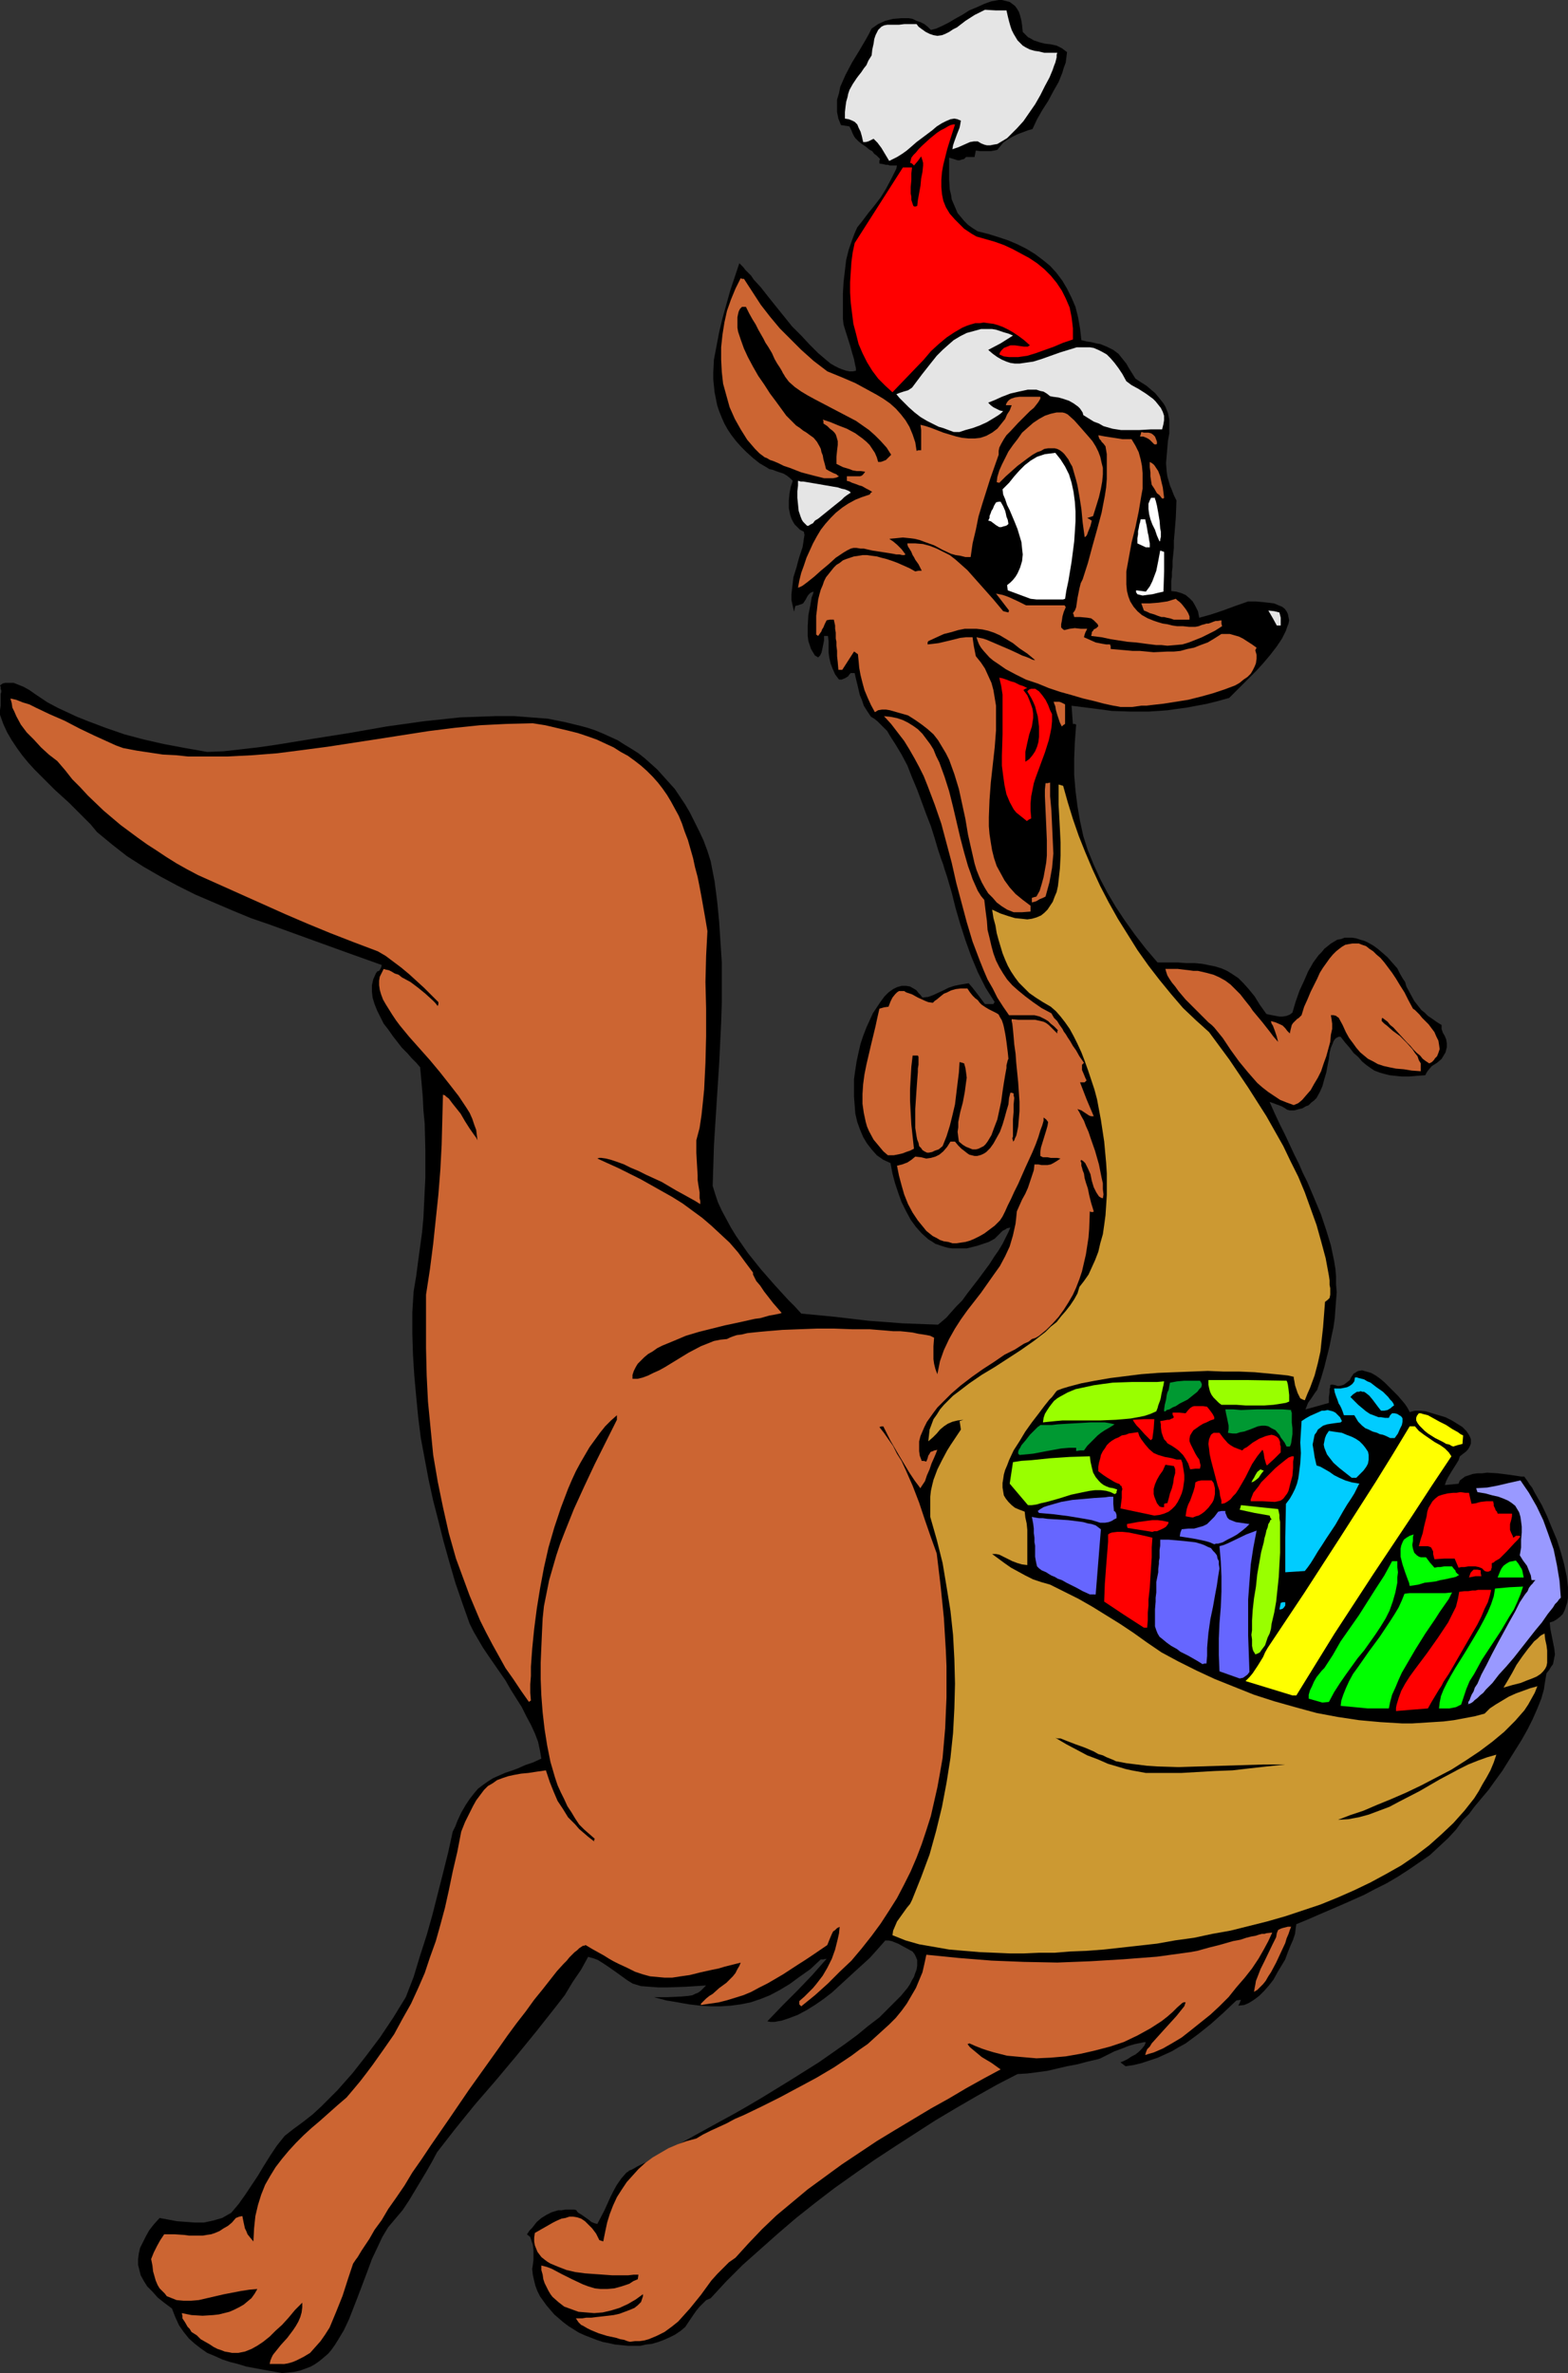 <?xml version="1.0" encoding="UTF-8" standalone="no"?>
<svg
   version="1.0"
   width="102.899mm"
   height="155.711mm"
   id="svg66"
   sodipodi:docname="Kangaroo &amp; Gifts.wmf"
   xmlns:inkscape="http://www.inkscape.org/namespaces/inkscape"
   xmlns:sodipodi="http://sodipodi.sourceforge.net/DTD/sodipodi-0.dtd"
   xmlns="http://www.w3.org/2000/svg"
   xmlns:svg="http://www.w3.org/2000/svg">
  <rect width="100%" height="100%" fill="#333333" stroke="none"/>
  <sodipodi:namedview
     id="namedview66"
     pagecolor="#ffffff"
     bordercolor="#000000"
     borderopacity="0.25"
     inkscape:showpageshadow="2"
     inkscape:pageopacity="0.0"
     inkscape:pagecheckerboard="0"
     inkscape:deskcolor="#d1d1d1"
     inkscape:document-units="mm" />
  <defs
     id="defs1">
    <pattern
       id="WMFhbasepattern"
       patternUnits="userSpaceOnUse"
       width="6"
       height="6"
       x="0"
       y="0" />
  </defs>
  <path
     style="fill:#000000;fill-opacity:1;fill-rule:evenodd;stroke:none"
     d="m 69.961,588.515 -4.524,-0.808 -4.362,-0.808 -2.1,-0.646 -1.939,-0.485 -1.939,-0.646 -1.777,-0.808 -1.939,-0.808 -1.616,-1.131 -1.454,-1.131 -1.454,-1.293 -1.293,-1.616 -1.131,-1.616 -0.969,-2.101 -0.808,-2.101 -1.939,-1.454 -1.616,-1.293 -1.293,-1.454 -1.293,-1.293 -0.808,-1.293 -0.808,-1.454 -0.323,-1.293 -0.323,-1.293 v -1.454 l 0.162,-1.293 0.323,-1.454 0.646,-1.293 0.808,-1.616 0.808,-1.454 1.131,-1.454 1.454,-1.616 4.362,0.808 2.262,0.162 2.1,0.162 h 2.262 l 2.262,-0.485 1.131,-0.323 1.131,-0.323 1.131,-0.646 1.131,-0.646 1.777,-2.101 1.616,-2.262 1.616,-2.424 1.616,-2.424 1.454,-2.424 1.616,-2.585 1.616,-2.424 1.939,-2.424 2.262,-1.778 2.424,-1.778 2.262,-1.778 2.1,-1.939 4.039,-4.04 3.716,-4.201 3.555,-4.525 3.393,-4.525 3.231,-4.848 3.07,-5.009 1.939,-5.009 1.616,-5.333 1.616,-5.009 1.454,-5.171 2.585,-10.18 1.293,-5.171 1.131,-5.171 0.646,-1.293 0.485,-1.293 0.969,-2.101 1.131,-1.939 0.969,-1.454 1.131,-1.454 0.969,-1.131 1.293,-0.97 1.131,-0.808 1.293,-0.808 1.454,-0.646 1.454,-0.646 1.454,-0.485 1.777,-0.646 1.777,-0.808 1.939,-0.646 2.1,-0.97 -0.323,-1.939 -0.485,-2.262 -0.808,-2.101 -0.969,-2.101 -1.131,-2.101 -1.131,-2.262 -2.747,-4.363 -1.293,-2.262 -1.454,-2.101 -2.908,-4.201 -1.293,-1.939 -1.131,-1.939 -1.131,-1.939 -0.969,-1.939 -1.777,-5.009 -1.777,-5.171 -1.454,-5.009 -1.454,-5.171 -1.293,-5.171 -1.293,-5.009 -1.131,-5.171 -0.969,-5.171 -0.969,-5.171 -0.646,-5.171 -0.485,-5.009 -0.485,-5.333 -0.323,-5.171 -0.162,-5.171 v -5.333 l 0.323,-5.171 0.646,-3.878 0.485,-3.717 0.485,-3.555 0.485,-3.555 0.323,-3.555 0.162,-3.393 0.323,-6.625 v -6.625 l -0.162,-6.625 -0.323,-3.393 -0.162,-3.393 -0.323,-3.717 -0.323,-3.555 -0.969,-1.131 -1.131,-1.131 -1.131,-1.293 -1.293,-1.293 -2.262,-2.909 -1.131,-1.616 -1.131,-1.454 -0.808,-1.616 -0.808,-1.616 -0.646,-1.616 -0.485,-1.616 -0.162,-1.454 v -1.616 l 0.323,-1.454 0.646,-1.454 0.323,-0.485 0.485,-0.162 0.323,-0.485 0.162,-0.323 0.162,-0.646 -4.524,-1.616 -4.524,-1.616 -9.371,-3.393 -9.371,-3.393 -4.686,-1.616 -4.686,-1.939 -4.524,-1.939 -4.524,-1.939 -4.524,-2.262 -4.201,-2.262 -4.201,-2.424 -4.039,-2.585 -3.716,-2.909 -3.716,-3.07 -1.616,-1.939 -1.777,-1.778 -3.555,-3.555 -1.777,-1.616 -1.777,-1.616 -3.393,-3.393 -1.616,-1.616 -1.616,-1.778 -1.454,-1.778 L 4.201,185.507 2.908,183.568 1.777,181.628 0.808,179.528 0,177.265 v -1.131 l 0.162,-1.131 v -0.808 -0.808 -1.293 l 0.162,-0.485 v -0.323 l -0.162,-0.485 v -0.485 L 0,169.994 0.646,169.509 1.293,169.347 h 0.646 0.808 0.646 l 0.808,0.323 1.616,0.646 1.454,0.808 1.616,1.131 1.454,0.97 1.454,0.97 2.424,1.293 2.424,1.131 2.424,1.131 2.424,0.97 4.686,1.778 4.686,1.616 4.847,1.293 5.009,1.131 5.17,0.97 2.747,0.485 2.747,0.485 4.039,-0.162 4.362,-0.485 4.201,-0.485 4.524,-0.646 8.887,-1.454 9.21,-1.454 9.21,-1.616 9.21,-1.293 4.524,-0.485 4.524,-0.485 4.524,-0.162 4.524,-0.162 h 4.362 l 4.201,0.323 4.201,0.323 4.039,0.808 4.039,0.97 1.777,0.485 1.939,0.646 1.939,0.808 1.777,0.808 1.777,0.808 1.777,1.131 1.616,0.97 1.777,1.131 1.616,1.293 1.454,1.293 1.616,1.454 1.454,1.616 1.454,1.616 1.454,1.616 1.293,1.939 1.293,1.939 1.131,1.939 1.131,2.262 1.131,2.262 1.131,2.424 0.969,2.585 0.808,2.585 0.969,5.009 0.646,5.009 0.485,5.009 0.323,5.009 0.323,5.009 v 5.009 5.009 l -0.162,5.009 -0.485,10.019 -0.646,10.019 -0.646,10.18 -0.323,10.18 0.646,2.101 0.646,1.939 0.969,2.101 1.131,2.101 1.131,2.101 1.293,2.101 2.908,4.201 3.231,4.04 3.393,3.878 3.393,3.717 1.616,1.616 1.616,1.778 8.402,0.808 8.24,0.97 4.362,0.323 4.201,0.323 4.362,0.162 4.362,0.162 0.969,-0.808 1.131,-0.97 1.131,-1.293 1.293,-1.454 1.454,-1.454 1.293,-1.778 2.747,-3.555 2.747,-3.717 1.131,-1.778 1.131,-1.616 0.969,-1.616 0.808,-1.616 0.646,-1.293 0.485,-1.131 -0.808,0.162 -0.485,0.323 -0.646,0.323 -0.323,0.323 -0.808,0.808 -0.808,0.808 -1.454,0.808 -1.454,0.485 -1.454,0.485 -1.293,0.323 -1.293,0.323 h -1.293 -1.131 -1.131 l -1.131,-0.162 -1.131,-0.323 -0.969,-0.323 -0.969,-0.323 -0.969,-0.646 -0.808,-0.485 -1.616,-1.454 -1.454,-1.616 -1.293,-1.778 -1.131,-2.101 -1.131,-2.262 -0.808,-2.262 -0.808,-2.424 -0.646,-2.424 -0.485,-2.585 -1.777,-0.808 -1.616,-1.131 -1.293,-1.454 -1.131,-1.454 -0.969,-1.616 -0.808,-1.939 -0.646,-1.778 -0.485,-2.101 -0.162,-2.101 -0.162,-2.101 v -2.262 -2.101 l 0.323,-2.262 0.323,-2.101 0.485,-2.262 0.485,-2.101 0.646,-1.939 0.808,-2.101 0.808,-1.778 0.808,-1.778 0.969,-1.454 0.969,-1.454 0.969,-1.293 0.969,-0.97 1.131,-0.808 0.969,-0.485 1.131,-0.323 h 1.131 l 0.969,0.162 1.131,0.646 0.485,0.323 0.485,0.646 0.485,0.485 0.485,0.646 1.454,-0.162 1.293,-0.485 2.424,-1.131 1.293,-0.646 1.454,-0.485 1.616,-0.323 0.969,-0.162 0.969,-0.162 0.969,1.131 1.131,1.454 0.969,1.293 0.969,1.293 h 2.1 l 0.162,-0.323 0.162,-0.162 -1.131,-1.778 -1.131,-1.778 -0.969,-1.939 -0.969,-1.939 -1.616,-3.878 -1.454,-4.04 -1.293,-4.04 -1.131,-3.878 -0.969,-3.878 -1.131,-3.878 -0.323,-0.97 -0.323,-0.97 -0.323,-1.131 -0.485,-1.293 -0.808,-2.424 -0.808,-2.747 -0.969,-3.07 -1.131,-2.909 -2.262,-6.14 -1.293,-3.07 -1.131,-2.909 -1.454,-2.747 -1.454,-2.424 -1.454,-2.262 -0.646,-1.131 -0.808,-0.808 -0.808,-0.808 -0.808,-0.808 -0.808,-0.646 -0.808,-0.485 -0.969,-1.454 -0.808,-1.293 -0.485,-1.454 -0.485,-1.131 -0.646,-2.747 -0.323,-1.293 -0.323,-1.454 h -0.969 l -0.323,0.323 -0.323,0.485 -0.808,0.485 -0.808,0.323 h -0.646 l -0.969,-1.293 -0.646,-1.454 -0.485,-1.293 -0.323,-1.454 -0.162,-1.293 v -2.747 l -0.162,-1.293 h -0.969 v 0.485 0.646 l -0.162,0.808 -0.162,0.808 -0.162,0.808 -0.162,0.646 -0.323,0.646 -0.485,0.485 -0.808,-0.485 -0.485,-0.808 -0.485,-0.808 -0.323,-0.97 -0.323,-0.97 -0.162,-1.293 v -1.293 -1.131 l 0.162,-2.747 0.485,-2.424 0.162,-0.97 0.162,-0.97 0.323,-0.808 0.162,-0.646 -0.485,0.162 -0.323,0.162 -0.485,0.485 -0.323,0.485 -0.323,0.646 -0.323,0.485 -0.323,0.485 -0.323,0.162 -0.485,0.162 -0.485,0.162 -0.646,0.162 -0.162,0.646 -0.162,0.808 -0.323,-1.454 -0.323,-1.454 v -1.454 l 0.162,-1.454 0.162,-1.293 0.162,-1.454 0.808,-2.585 0.323,-1.293 0.323,-1.131 0.808,-2.424 0.162,-0.97 0.162,-1.131 0.162,-0.97 -0.162,-0.808 -0.969,-0.485 -0.646,-0.646 -0.646,-0.646 -0.485,-0.808 -0.323,-0.646 -0.323,-0.97 -0.162,-0.808 -0.162,-0.808 v -1.939 l 0.162,-1.778 0.323,-1.616 0.485,-1.454 -0.646,-0.646 -0.808,-0.646 -0.808,-0.485 -0.969,-0.323 -0.969,-0.323 -0.808,-0.323 -0.808,-0.162 -0.485,-0.323 -1.939,-1.131 -1.616,-1.293 -1.616,-1.454 -1.293,-1.293 -1.293,-1.454 -1.131,-1.454 -0.969,-1.454 -0.808,-1.454 -0.646,-1.454 -0.646,-1.616 -0.485,-1.454 -0.323,-1.616 -0.323,-1.616 -0.162,-1.616 -0.162,-1.616 v -1.616 l 0.162,-3.232 0.646,-3.393 0.646,-3.393 0.808,-3.393 1.939,-6.948 1.131,-3.393 1.131,-3.393 0.485,0.485 0.485,0.485 0.485,0.646 0.646,0.646 0.808,0.808 0.646,0.97 1.777,1.939 1.777,2.262 1.939,2.424 4.039,5.009 2.262,2.262 2.1,2.262 2.1,2.101 2.1,1.778 0.969,0.808 1.131,0.646 0.969,0.485 0.808,0.323 0.969,0.323 0.808,0.162 h 0.808 l 0.808,-0.162 v -0.646 l -0.162,-0.646 -0.323,-1.616 -0.485,-1.616 -0.485,-1.778 -1.131,-3.555 -0.485,-1.616 -0.162,-1.454 v -3.232 -2.909 l 0.162,-2.909 0.323,-2.747 0.323,-2.747 0.646,-2.585 0.969,-2.747 0.485,-1.293 0.646,-1.454 1.293,-1.616 1.454,-1.939 1.454,-1.778 1.616,-2.101 1.293,-2.101 1.131,-2.101 0.969,-1.939 0.485,-0.97 0.162,-0.808 h -1.777 l -0.485,-0.162 h -0.485 l -0.646,-0.162 -0.969,-0.162 v -0.646 l 0.162,-0.485 -0.808,-0.808 -0.646,-0.485 -0.485,-0.646 -0.646,-0.323 -0.969,-0.808 -0.969,-0.646 -0.808,-0.646 -0.808,-0.808 -0.323,-0.485 -0.323,-0.646 -0.323,-0.808 -0.485,-0.97 -2.1,-0.323 -0.646,-1.616 -0.323,-1.616 v -1.616 -1.454 l 0.485,-1.616 0.323,-1.616 0.646,-1.454 0.646,-1.454 1.616,-3.07 1.777,-2.909 1.616,-2.747 0.808,-1.454 0.646,-1.293 1.616,-1.131 1.777,-0.808 1.939,-0.485 1.939,-0.162 h 0.969 0.969 l 0.969,0.162 0.969,0.485 0.969,0.323 0.969,0.485 0.808,0.646 0.808,0.808 0.646,-0.162 0.646,-0.162 1.454,-0.646 1.616,-0.808 1.616,-0.97 1.777,-0.97 1.777,-1.131 1.939,-0.808 1.777,-0.808 1.777,-0.646 0.969,-0.162 L 247.692,0 h 0.808 l 0.646,0.162 0.646,0.162 0.646,0.162 0.646,0.485 0.646,0.485 0.485,0.646 0.485,0.808 0.323,0.97 0.323,1.293 0.162,1.131 0.162,1.616 0.646,0.646 0.646,0.646 0.646,0.323 0.808,0.485 1.454,0.485 1.293,0.323 1.454,0.162 1.454,0.323 0.646,0.323 0.646,0.323 0.646,0.485 0.646,0.485 -0.162,1.293 -0.162,1.293 -0.485,1.293 -0.323,1.131 -0.969,2.424 -1.293,2.262 -1.293,2.424 -1.454,2.262 -1.293,2.262 -1.131,2.424 -1.131,0.323 -1.293,0.485 -1.293,0.485 -1.293,0.646 -1.131,0.646 -1.131,0.808 -0.808,0.97 -0.646,0.808 -1.616,0.323 h -1.293 -1.293 l -1.131,-0.162 -0.323,1.616 h -2.1 l -0.485,0.485 -0.646,0.162 -0.485,0.162 h -0.485 l -0.969,-0.323 -1.131,-0.323 v 2.747 2.585 l 0.162,2.585 0.323,1.293 0.162,1.131 0.485,1.131 0.485,1.131 0.485,1.131 0.808,0.97 0.808,0.97 0.969,0.97 1.131,0.808 1.293,0.808 2.585,0.646 2.585,0.808 2.424,0.808 2.262,0.97 2.262,1.131 2.1,1.293 1.939,1.454 1.777,1.454 1.616,1.778 1.454,1.939 1.131,1.939 1.131,2.262 0.969,2.262 0.646,2.585 0.485,2.747 0.323,2.909 1.293,0.323 1.131,0.162 1.293,0.323 0.969,0.162 0.808,0.323 0.808,0.323 1.616,0.808 0.646,0.485 0.646,0.485 0.646,0.808 0.646,0.808 0.646,0.808 0.646,1.131 0.808,1.293 0.808,1.293 1.454,0.97 1.293,0.808 1.131,0.97 0.969,0.808 0.808,0.97 0.646,0.808 0.646,0.808 0.485,0.808 0.323,0.808 0.323,0.808 0.323,1.616 v 1.778 1.616 l -0.323,1.778 -0.162,1.778 -0.162,1.939 -0.162,1.939 0.162,2.101 0.162,1.131 0.323,1.131 0.323,1.131 0.485,1.131 0.485,1.293 0.646,1.293 -0.162,4.201 -0.323,4.04 -0.162,1.778 v 1.778 l -0.162,1.616 -0.162,1.616 v 1.454 l -0.162,1.293 v 1.131 l -0.162,0.97 v 0.97 1.616 l 1.293,0.162 1.131,0.323 1.131,0.485 0.969,0.808 0.808,0.808 0.646,1.131 0.646,1.293 0.323,1.616 2.908,-0.808 2.908,-0.97 3.07,-1.131 3.231,-1.131 h 1.939 l 1.777,0.162 1.454,0.162 1.293,0.162 1.131,0.485 0.808,0.323 0.646,0.485 0.485,0.646 0.323,0.646 0.162,0.808 0.162,0.808 -0.162,0.808 -0.323,0.808 -0.323,0.97 -0.485,0.97 -0.485,0.97 -1.293,1.939 -1.616,2.101 -1.777,2.101 -1.777,1.939 -1.939,1.939 -1.777,1.778 -1.616,1.616 -0.646,0.646 -0.646,0.646 -2.908,0.808 -2.585,0.646 -2.585,0.485 -2.585,0.485 -2.424,0.323 -2.262,0.323 -2.262,0.162 -2.424,0.162 h -4.362 l -4.686,-0.162 -2.424,-0.323 -2.424,-0.323 -2.585,-0.323 -2.585,-0.323 0.323,4.525 h 0.162 0.323 l 0.323,0.162 -0.323,4.363 -0.162,4.04 v 4.04 l 0.323,3.878 0.485,3.878 0.646,3.717 0.808,3.717 1.131,3.555 1.454,3.555 1.616,3.555 1.777,3.393 2.1,3.555 2.262,3.393 2.424,3.393 2.747,3.555 2.908,3.393 h 5.009 l 2.1,0.162 h 2.1 l 1.777,0.162 1.616,0.323 1.616,0.323 1.616,0.485 1.454,0.646 1.293,0.808 1.454,0.97 1.293,1.293 1.293,1.454 1.454,1.778 1.293,2.101 0.808,1.131 0.808,1.131 0.646,0.162 0.808,0.162 1.777,0.323 h 0.808 l 0.969,-0.162 0.808,-0.323 0.646,-0.485 0.808,-2.747 0.969,-2.747 1.131,-2.424 0.969,-2.262 1.293,-2.262 1.293,-1.778 0.808,-0.808 0.646,-0.808 0.808,-0.646 0.808,-0.646 0.808,-0.485 0.808,-0.485 0.969,-0.162 0.808,-0.323 h 0.969 0.969 l 0.969,0.162 0.969,0.323 1.131,0.323 0.969,0.485 1.131,0.646 1.131,0.808 1.131,0.97 1.293,1.131 1.131,1.293 1.293,1.454 0.646,1.293 0.646,1.131 0.646,0.97 0.323,1.131 0.969,1.778 0.969,1.778 1.131,1.454 0.646,0.808 0.808,0.646 0.808,0.808 0.969,0.646 1.131,0.808 1.293,0.808 v 0.97 l 0.323,0.97 0.485,0.808 0.323,0.808 0.162,0.97 v 0.485 0.485 l -0.162,0.646 -0.162,0.646 -0.485,0.808 -0.485,0.808 -1.131,0.97 -1.293,0.808 -0.969,1.131 -0.323,0.485 -0.323,0.646 -2.1,0.162 -1.939,0.162 h -1.777 l -1.616,-0.162 -1.454,-0.162 -1.293,-0.323 -1.131,-0.323 -1.293,-0.485 -0.969,-0.646 -1.131,-0.808 -0.969,-0.808 -0.969,-1.131 -1.131,-0.97 -0.969,-1.293 -1.131,-1.293 -1.131,-1.454 h -0.485 l -0.323,0.162 -0.323,0.162 -0.323,0.323 -0.323,0.485 -0.162,0.485 -0.485,1.131 -0.323,1.293 -0.162,1.454 -0.323,1.616 -0.323,1.778 -0.485,1.616 -0.485,1.778 -0.646,1.454 -0.808,1.454 -0.646,0.646 -0.646,0.485 -0.646,0.646 -0.808,0.323 -0.808,0.485 -0.808,0.162 -1.131,0.323 h -1.131 l -0.646,-0.162 -0.485,-0.323 -0.808,-0.485 -0.808,-0.323 -0.485,-0.162 -0.808,-0.323 -0.485,-0.162 -0.485,-0.162 1.293,2.909 1.293,2.747 1.293,2.585 1.131,2.424 1.131,2.424 1.131,2.262 0.969,2.262 1.131,2.262 1.777,4.201 1.616,3.878 1.293,3.878 1.131,3.717 0.808,3.878 0.323,1.939 0.162,1.939 v 1.939 l 0.162,1.939 -0.162,2.101 -0.162,2.101 -0.162,2.262 -0.323,2.262 -0.485,2.262 -0.485,2.424 -0.646,2.585 -0.646,2.585 -0.808,2.747 -0.969,2.909 -0.485,0.646 -0.323,0.485 -0.646,0.97 -0.485,0.646 -0.323,0.485 -0.323,0.808 -0.323,0.808 2.908,-0.808 2.908,-0.808 v -1.454 l 0.162,-1.131 v -0.808 l 0.162,-0.485 v -0.485 l 0.162,-0.162 h 0.323 0.162 l 0.808,0.162 0.323,0.162 h 0.485 l 0.646,-0.162 0.485,-0.162 0.646,-0.485 0.808,-0.646 0.323,-0.646 0.323,-0.485 0.323,-0.485 0.323,-0.162 0.485,-0.323 0.323,-0.162 0.969,-0.162 1.131,0.323 1.131,0.323 1.131,0.646 1.131,0.808 1.131,0.97 1.131,1.131 2.1,2.101 0.969,1.131 0.808,0.97 0.646,0.97 0.485,0.97 1.293,-0.323 h 1.293 l 1.454,0.162 1.616,0.485 1.616,0.485 1.616,0.485 1.616,0.808 1.293,0.808 1.293,0.808 0.969,0.97 0.646,0.97 0.323,0.646 0.162,0.485 v 0.485 0.485 l -0.162,0.485 -0.323,0.646 -0.323,0.485 -0.485,0.485 -0.646,0.485 -0.808,0.646 -0.323,0.97 -0.485,0.808 -1.131,1.778 -0.969,1.616 -0.485,0.97 -0.323,0.97 1.777,-0.162 1.616,-0.162 0.323,-0.808 0.646,-0.485 0.646,-0.485 0.969,-0.323 0.969,-0.323 1.131,-0.162 h 1.131 l 1.293,-0.162 2.585,0.162 2.585,0.323 1.131,0.162 1.131,0.162 0.969,0.162 h 0.808 l 0.323,0.485 0.485,0.646 0.485,0.808 0.646,0.808 0.485,0.97 0.646,1.131 1.293,2.262 1.293,2.747 1.131,2.747 1.293,3.07 0.969,3.07 0.808,2.909 0.646,3.07 0.162,1.293 0.162,1.454 v 1.293 1.293 l -0.162,1.131 -0.323,0.97 -0.323,0.97 -0.485,0.97 -0.646,0.646 -0.808,0.646 -0.808,0.485 -0.969,0.323 0.162,1.616 0.323,1.616 0.646,3.232 0.162,1.454 -0.162,0.808 -0.162,0.808 -0.162,0.808 -0.485,0.646 -0.485,0.808 -0.646,0.808 -0.162,0.97 -0.162,0.97 -0.162,0.97 -0.162,1.131 -0.646,2.262 -0.969,2.424 -1.131,2.585 -1.293,2.585 -1.454,2.585 -1.616,2.585 -3.231,5.171 -1.777,2.424 -1.616,2.262 -1.777,2.101 -1.616,1.939 -1.454,1.939 -1.454,1.454 -1.777,2.424 -1.939,2.101 -2.262,2.101 -2.262,2.101 -2.585,1.778 -2.585,1.778 -2.747,1.778 -2.747,1.616 -2.908,1.454 -2.747,1.454 -5.817,2.585 -5.655,2.424 -2.585,1.131 -2.747,1.131 -0.162,1.131 -0.162,1.293 -0.485,1.454 -0.646,1.454 -0.646,1.616 -0.646,1.778 -1.939,3.232 -0.969,1.778 -1.131,1.454 -1.131,1.293 -1.293,1.293 -1.293,0.97 -1.293,0.808 -1.131,0.485 -1.454,0.162 0.323,-0.646 0.323,-0.808 -1.131,0.162 -3.231,3.07 -3.07,2.747 -3.231,2.585 -3.07,2.262 -1.777,0.97 -1.616,0.97 -1.777,0.808 -1.777,0.808 -1.939,0.646 -1.939,0.646 -1.939,0.485 -2.1,0.323 -1.293,-0.97 0.808,-0.323 0.969,-0.485 0.969,-0.646 0.969,-0.485 0.808,-0.646 0.808,-0.808 0.646,-0.808 0.323,-0.808 h -0.485 l -0.646,0.162 -1.616,0.323 -1.616,0.485 -1.616,0.646 -1.777,0.646 -1.616,0.808 -1.293,0.646 -0.646,0.323 -0.485,0.162 -2.747,0.646 -2.424,0.646 -2.585,0.485 -4.847,1.131 -2.424,0.323 -2.424,0.323 -2.585,0.162 -5.009,2.585 -5.17,2.909 -5.009,2.909 -5.17,3.07 -5.009,3.232 -5.009,3.232 -5.17,3.393 -4.847,3.393 -5.009,3.555 -4.847,3.717 -4.686,3.717 -4.524,3.878 -4.362,3.878 -4.362,3.878 -4.039,4.04 -3.878,4.201 -1.131,0.485 -0.808,0.808 -0.808,0.808 -0.808,0.97 -1.454,2.101 -0.646,0.97 -0.646,0.97 -1.131,0.97 -1.454,0.97 -1.293,0.646 -1.454,0.646 -1.293,0.485 -1.616,0.485 -1.454,0.162 -1.454,0.323 h -1.616 -1.454 l -1.616,-0.162 -1.616,-0.162 -1.454,-0.323 -1.616,-0.323 -1.454,-0.485 -2.908,-1.131 -1.454,-0.646 -1.293,-0.808 -1.293,-0.808 -1.293,-0.97 -1.131,-0.97 -1.131,-0.97 -0.969,-1.131 -0.969,-1.131 -0.808,-1.131 -0.808,-1.131 -0.646,-1.293 -0.485,-1.293 -0.323,-1.293 -0.323,-1.454 -0.162,-1.454 0.162,-0.97 0.162,-1.293 v -1.293 -1.131 l -0.162,-1.293 -0.323,-0.97 -0.323,-0.97 -0.808,-0.646 0.646,-0.97 0.646,-0.646 1.131,-1.454 1.131,-0.97 1.293,-0.808 1.293,-0.646 1.616,-0.485 h 0.808 l 0.969,-0.162 h 1.131 1.131 l 0.485,0.162 0.162,0.323 0.323,0.323 0.808,0.485 1.616,1.131 0.808,0.646 0.808,0.323 0.646,0.162 1.777,-3.393 1.454,-3.232 0.808,-1.616 0.808,-1.454 1.131,-1.616 1.131,-1.293 0.162,-0.162 0.323,-0.162 0.323,-0.323 0.485,-0.162 0.646,-0.323 0.808,-0.485 0.646,-0.323 0.969,-0.485 0.969,-0.485 0.969,-0.646 2.262,-1.131 2.585,-1.454 2.747,-1.454 2.908,-1.616 3.231,-1.778 3.231,-1.778 3.555,-1.939 3.393,-1.939 3.555,-2.101 7.109,-4.363 6.948,-4.363 3.231,-2.262 3.231,-2.262 3.07,-2.262 2.747,-2.262 2.747,-2.101 2.262,-2.262 2.1,-2.101 0.969,-0.97 0.808,-0.97 0.808,-0.97 0.646,-0.97 0.485,-0.97 0.485,-0.808 0.323,-0.97 0.323,-0.808 0.162,-0.97 v -0.808 -0.646 l -0.323,-0.808 -0.323,-0.646 -0.485,-0.646 -1.777,-0.97 -1.777,-0.97 -1.616,-0.646 -0.808,-0.162 h -0.808 l -1.131,1.293 -1.293,1.454 -1.454,1.616 -1.777,1.616 -1.777,1.616 -1.939,1.778 -3.878,3.555 -2.1,1.616 -2.1,1.454 -2.1,1.293 -2.1,1.131 -2.1,0.808 -1.939,0.646 -0.969,0.162 -0.808,0.162 h -0.969 l -0.808,-0.162 3.716,-3.878 3.716,-3.717 3.716,-3.878 3.555,-4.04 -0.808,0.162 h -0.646 l -2.585,2.424 -2.747,1.939 -2.424,1.778 -2.424,1.454 -2.424,1.293 -2.424,0.97 -2.424,0.808 -2.424,0.485 -2.424,0.323 -2.424,0.162 h -2.585 l -2.585,-0.162 -2.747,-0.323 -2.747,-0.485 -2.908,-0.485 -3.07,-0.808 h 1.454 1.777 l 3.555,-0.162 1.777,-0.162 0.969,-0.162 0.646,-0.323 0.808,-0.323 0.646,-0.485 0.646,-0.646 0.646,-0.646 -5.009,0.323 -4.524,0.162 h -2.262 l -2.262,-0.162 -2.1,-0.162 -2.1,-0.646 -1.293,-0.808 -2.908,-2.101 -1.616,-1.131 -1.454,-0.97 -1.293,-0.808 -0.808,-0.323 -0.485,-0.162 -0.646,-0.162 -0.485,-0.162 -1.777,3.232 -2.1,3.07 -1.939,3.232 -2.262,2.909 -2.424,3.07 -2.424,3.07 -5.009,6.14 -5.009,5.979 -5.17,5.979 -4.847,5.979 -2.262,2.909 -2.262,2.909 -1.293,2.424 -1.293,2.262 -2.908,4.848 -1.454,2.424 -1.616,2.424 -1.777,2.101 -1.777,2.101 -1.454,2.424 -1.293,2.747 -1.293,2.747 -1.131,3.07 -2.262,5.979 -1.131,2.909 -1.131,2.909 -1.293,2.747 -1.454,2.424 -0.808,1.293 -0.808,1.131 -0.808,0.97 -1.131,0.97 -0.969,0.808 -1.131,0.808 -1.131,0.646 -1.293,0.485 -1.293,0.485 -1.454,0.323 -1.454,0.162 z"
     id="path1" />
  <path
     style="fill:#cc6532;fill-opacity:1;fill-rule:evenodd;stroke:none"
     d="m 69.315,586.253 h -1.131 -1.293 l 0.162,-0.808 0.323,-0.808 0.323,-0.646 0.646,-0.808 1.293,-1.616 1.616,-1.778 1.454,-1.939 0.646,-0.97 0.646,-1.131 0.485,-1.131 0.323,-1.131 0.162,-1.293 v -1.131 l -1.777,1.778 -1.616,1.939 -1.616,1.778 -1.616,1.454 -1.454,1.454 -1.616,1.293 -1.454,0.97 -1.454,0.808 -1.616,0.646 -1.616,0.323 h -1.616 l -0.808,-0.162 -0.969,-0.162 -0.808,-0.323 -0.969,-0.323 -0.969,-0.485 -0.969,-0.646 -1.131,-0.646 -1.131,-0.646 -0.969,-0.97 -1.293,-0.808 -0.485,-0.808 -0.485,-0.485 -0.646,-1.131 -0.646,-0.97 v -0.646 l -0.162,-0.646 2.424,0.485 2.747,0.162 2.585,-0.162 1.454,-0.162 1.293,-0.323 1.293,-0.323 1.131,-0.485 1.293,-0.646 1.131,-0.646 0.969,-0.808 0.969,-0.808 0.808,-1.131 0.646,-1.131 -1.939,0.162 -2.1,0.323 -4.201,0.808 -4.201,0.97 -2.1,0.485 -1.939,0.162 h -1.777 l -1.777,-0.162 -0.808,-0.323 -0.808,-0.323 -0.808,-0.323 -0.485,-0.646 -0.646,-0.646 -0.646,-0.646 -0.485,-0.808 -0.485,-1.131 -0.323,-1.131 -0.323,-1.131 -0.162,-1.454 -0.323,-1.616 0.646,-1.616 0.808,-1.616 0.808,-1.454 0.969,-1.454 h 2.585 l 2.424,0.162 1.131,0.162 h 1.131 2.262 l 0.969,-0.162 1.131,-0.162 0.969,-0.323 1.131,-0.485 0.969,-0.646 1.131,-0.646 0.969,-0.808 0.969,-1.131 0.808,-0.323 0.808,-0.162 0.162,0.808 0.162,0.808 0.323,1.454 0.323,0.646 0.323,0.808 0.646,0.808 0.808,0.97 0.162,-3.232 0.323,-3.07 0.646,-2.747 0.808,-2.585 0.969,-2.424 1.293,-2.262 1.293,-2.101 1.616,-2.101 1.616,-1.939 1.777,-1.939 1.939,-1.939 1.939,-1.778 2.1,-1.778 4.362,-3.878 2.262,-1.939 1.777,-2.101 1.616,-1.939 1.616,-2.101 1.454,-1.939 2.747,-3.878 2.585,-3.717 2.1,-3.878 2.1,-3.717 1.777,-3.878 1.616,-3.717 1.293,-3.878 1.454,-4.04 1.131,-4.04 1.131,-4.201 0.969,-4.363 0.969,-4.686 1.131,-4.848 0.969,-5.009 0.969,-2.424 0.969,-1.939 0.969,-1.939 0.808,-1.454 0.969,-1.293 0.969,-1.293 0.969,-0.97 1.131,-0.646 1.131,-0.808 1.293,-0.485 1.454,-0.485 1.454,-0.323 1.777,-0.323 1.777,-0.162 2.1,-0.323 2.262,-0.323 0.485,1.454 0.485,1.454 0.969,2.424 0.969,2.262 1.293,1.939 1.293,2.101 0.808,0.808 0.969,0.97 0.969,1.131 1.131,0.97 1.131,0.97 1.454,1.131 v -0.323 l 0.162,-0.323 -1.293,-1.131 -1.293,-1.131 -1.293,-1.293 -0.969,-1.454 -0.969,-1.616 -0.969,-1.454 -0.808,-1.778 -0.808,-1.616 -0.808,-1.778 -0.646,-1.939 -1.131,-3.878 -0.808,-4.04 -0.646,-4.04 -0.485,-4.201 -0.323,-4.201 -0.162,-4.04 v -4.04 l 0.162,-3.878 0.162,-3.717 0.162,-3.393 0.323,-3.07 0.646,-3.232 0.646,-3.232 1.777,-6.14 0.969,-2.909 1.131,-2.909 2.262,-5.656 2.585,-5.656 2.585,-5.494 2.747,-5.494 2.747,-5.494 v -0.646 -0.485 l -1.454,1.293 -1.454,1.454 -1.293,1.616 -1.293,1.778 -1.293,1.778 -1.131,1.939 -1.131,1.939 -1.131,2.101 -0.969,2.101 -0.969,2.262 -1.777,4.686 -1.616,4.848 -1.454,5.009 -1.131,5.009 -0.969,5.171 -0.808,5.009 -0.646,5.009 -0.485,4.848 -0.323,4.525 v 2.262 l -0.162,2.101 v 2.101 l 0.162,1.939 -0.323,0.162 -0.162,0.162 -1.939,-2.747 -1.939,-2.909 -1.939,-2.747 -1.616,-2.909 -1.616,-2.909 -1.616,-3.07 -1.454,-2.909 -1.293,-3.07 -1.293,-3.07 -1.131,-3.07 -1.131,-3.07 -1.131,-3.07 -1.777,-6.302 -1.454,-6.464 -1.293,-6.302 -1.131,-6.625 -0.646,-6.625 -0.646,-6.625 -0.323,-6.464 -0.162,-6.787 v -6.625 -6.625 l 0.969,-6.302 0.808,-6.302 0.646,-6.14 0.646,-6.14 0.485,-6.14 0.323,-6.14 0.162,-6.302 0.162,-6.14 0.485,0.162 0.323,0.323 0.646,0.485 0.485,0.646 0.485,0.646 0.646,0.808 1.293,1.616 1.131,1.939 1.131,1.778 1.131,1.616 0.485,0.646 0.323,0.646 -0.162,-1.293 -0.162,-1.293 -0.485,-1.293 -0.485,-1.454 -0.646,-1.454 -0.808,-1.293 -0.969,-1.454 -0.969,-1.454 -2.262,-2.909 -2.424,-3.07 -2.424,-2.909 -2.585,-2.909 -2.585,-2.909 -2.262,-2.747 -0.969,-1.293 -0.969,-1.454 -0.808,-1.293 -0.808,-1.293 -0.646,-1.131 -0.485,-1.293 -0.323,-1.131 -0.162,-1.131 v -1.131 l 0.162,-0.97 0.485,-0.97 0.485,-0.97 0.485,0.162 0.808,0.162 0.646,0.323 0.808,0.485 0.969,0.323 0.808,0.646 2.1,1.131 1.939,1.454 1.777,1.454 1.777,1.616 0.646,0.646 0.646,0.808 0.162,-0.485 v -0.485 l -3.555,-3.555 -3.716,-3.393 -1.939,-1.616 -1.939,-1.454 -1.939,-1.454 -1.939,-1.131 -5.978,-2.262 -5.817,-2.262 -5.494,-2.262 -5.655,-2.424 -10.825,-4.848 -10.825,-4.848 -2.747,-1.454 -2.585,-1.454 -2.585,-1.616 -2.424,-1.616 -2.262,-1.454 -2.262,-1.616 -4.362,-3.232 -4.201,-3.555 -3.878,-3.717 -1.939,-2.101 -1.939,-1.939 -1.777,-2.262 -1.939,-2.262 -2.1,-1.616 -1.939,-1.778 -1.777,-1.939 -1.777,-1.778 -1.454,-1.939 -1.131,-2.101 -0.485,-1.131 -0.485,-0.97 -0.162,-1.131 -0.323,-1.131 1.454,0.323 1.616,0.646 1.616,0.485 1.616,0.808 3.393,1.616 3.716,1.616 3.716,1.939 3.716,1.778 3.555,1.616 1.777,0.808 1.777,0.646 3.393,0.646 3.231,0.485 3.231,0.485 3.231,0.162 3.07,0.323 h 3.231 6.463 l 6.301,-0.323 6.14,-0.485 6.301,-0.808 6.14,-0.808 12.603,-1.939 12.441,-1.939 6.463,-0.808 6.301,-0.646 6.463,-0.323 6.625,-0.162 3.07,0.485 2.747,0.646 2.747,0.646 2.585,0.646 2.424,0.808 2.262,0.808 2.1,0.97 2.1,0.97 1.777,1.131 1.777,0.97 1.777,1.293 1.454,1.131 1.454,1.293 1.454,1.454 1.293,1.454 1.131,1.454 1.131,1.616 0.969,1.616 0.969,1.778 0.969,1.778 0.808,1.939 0.646,1.939 0.808,2.101 0.646,2.262 0.646,2.262 0.485,2.262 0.646,2.424 0.485,2.424 0.485,2.585 0.485,2.747 0.485,2.747 0.485,2.909 -0.162,3.07 -0.162,3.07 -0.162,6.464 0.162,6.625 v 6.787 l -0.162,6.625 -0.162,3.232 -0.162,3.393 -0.323,3.232 -0.323,3.07 -0.485,3.232 -0.808,3.07 v 3.07 l 0.162,2.909 0.162,2.747 v 1.131 l 0.162,1.131 0.162,0.97 0.162,0.97 v 0.808 0.646 l 0.162,0.646 v 0.323 0.323 0.162 l -1.293,-0.808 -1.454,-0.808 -1.454,-0.808 -1.777,-0.97 -3.555,-2.101 -3.878,-1.778 -1.939,-0.97 -1.939,-0.808 -1.616,-0.808 -1.777,-0.646 -1.454,-0.485 -1.293,-0.323 -1.131,-0.162 h -0.485 l -0.485,0.162 5.332,2.424 5.494,2.747 5.17,2.909 2.585,1.454 2.585,1.616 2.424,1.778 2.424,1.778 2.262,1.939 2.262,2.101 2.262,2.101 2.1,2.424 1.777,2.424 1.939,2.585 v 0.485 l 0.162,0.323 0.323,0.646 0.323,0.646 0.969,1.131 0.969,1.454 2.262,2.909 1.131,1.293 0.969,1.131 -0.485,0.162 -0.808,0.162 -0.808,0.162 -0.969,0.162 -1.131,0.323 -1.131,0.323 -1.293,0.162 -1.454,0.323 -2.908,0.646 -3.07,0.646 -3.231,0.808 -3.231,0.808 -3.231,0.97 -3.07,1.293 -2.747,1.131 -1.293,0.646 -1.131,0.808 -1.131,0.646 -0.969,0.808 -0.808,0.808 -0.808,0.808 -0.485,0.808 -0.485,0.97 -0.323,0.97 v 0.97 h 1.293 l 1.293,-0.323 1.293,-0.485 1.293,-0.646 1.454,-0.646 1.454,-0.808 2.908,-1.778 2.908,-1.778 3.07,-1.616 1.616,-0.646 1.616,-0.646 1.616,-0.323 1.616,-0.162 0.646,-0.323 0.808,-0.323 0.969,-0.323 1.293,-0.162 1.293,-0.323 1.454,-0.162 1.616,-0.162 1.777,-0.162 1.939,-0.162 1.939,-0.162 4.201,-0.162 4.362,-0.162 h 4.362 l 4.362,0.162 h 4.362 l 1.939,0.162 2.1,0.162 1.777,0.162 h 1.777 l 1.616,0.162 1.454,0.162 1.454,0.323 1.131,0.162 0.969,0.162 0.808,0.162 0.646,0.323 0.323,0.162 -0.162,2.101 v 2.101 1.131 l 0.162,1.131 0.323,1.293 0.485,1.293 0.323,-1.616 0.323,-1.616 0.969,-2.747 1.293,-2.747 1.454,-2.585 1.454,-2.262 1.616,-2.262 3.393,-4.363 3.07,-4.363 1.616,-2.262 1.293,-2.424 1.131,-2.424 0.808,-2.747 0.323,-1.454 0.323,-1.454 0.162,-1.454 0.162,-1.616 1.293,-2.909 0.808,-1.454 0.646,-1.454 0.485,-1.454 0.485,-1.454 0.485,-1.454 0.162,-1.454 h 0.969 l 0.808,0.162 h 0.808 0.646 l 0.808,-0.162 0.646,-0.323 0.808,-0.485 0.485,-0.323 0.485,-0.323 -0.808,-0.162 h -0.485 -1.131 l -0.808,-0.162 h -0.485 -0.323 -0.323 l -0.646,-0.323 v -0.97 l 0.162,-1.131 1.293,-4.201 0.323,-1.131 0.162,-0.97 -0.485,-0.646 -0.646,-0.485 v 0.323 0.485 l -0.323,1.131 -0.485,1.293 -0.485,1.616 -0.646,1.778 -0.808,1.939 -1.777,3.878 -1.777,4.04 -0.969,1.939 -0.808,1.778 -0.808,1.616 -0.646,1.454 -0.646,1.293 -0.646,0.97 -1.293,1.293 -1.293,0.97 -1.293,0.97 -1.131,0.646 -1.293,0.646 -1.131,0.485 -1.131,0.323 -1.131,0.162 -1.131,0.162 h -0.969 l -0.969,-0.323 -1.131,-0.162 -0.969,-0.323 -0.808,-0.485 -0.969,-0.485 -0.808,-0.646 -0.808,-0.646 -0.646,-0.808 -1.454,-1.778 -1.293,-1.939 -1.131,-2.101 -0.969,-2.424 -0.646,-2.262 -0.646,-2.424 -0.485,-2.424 1.293,-0.323 1.293,-0.485 0.969,-0.646 0.969,-0.808 1.454,0.162 1.293,0.323 1.131,-0.162 1.131,-0.323 0.969,-0.485 0.969,-0.808 0.969,-1.131 0.808,-1.293 h 1.131 l 0.808,0.97 0.808,0.808 0.646,0.485 0.808,0.646 0.485,0.323 0.646,0.162 0.646,0.162 h 0.646 l 0.646,-0.162 0.485,-0.162 0.646,-0.323 0.485,-0.323 0.969,-0.97 0.808,-1.131 0.808,-1.454 0.808,-1.454 0.646,-1.778 0.485,-1.616 0.485,-1.778 0.485,-1.616 0.162,-1.616 0.323,-1.293 h 0.323 l 0.485,0.162 v 0.485 l 0.162,0.646 -0.162,1.616 v 1.778 l -0.162,1.939 v 1.778 1.616 0.808 l -0.162,0.485 0.162,0.485 v 0.323 l 0.323,-0.323 0.162,-0.485 0.323,-0.646 0.162,-0.646 0.162,-0.808 0.162,-0.808 0.162,-1.939 0.162,-1.939 v -2.262 l -0.162,-2.424 -0.162,-2.424 -0.485,-4.848 -0.162,-2.262 -0.323,-2.262 -0.162,-1.939 -0.162,-1.778 -0.162,-1.454 -0.162,-0.646 v -0.485 l 1.616,0.162 h 1.454 1.454 1.293 l 1.454,0.323 0.646,0.162 0.646,0.323 0.646,0.485 0.646,0.646 0.646,0.646 0.808,0.808 v -0.485 l 0.162,-0.323 -0.969,-0.97 -0.808,-0.646 -0.646,-0.646 -0.808,-0.485 -0.646,-0.323 -0.646,-0.323 -1.293,-0.323 h -1.454 -1.454 -1.616 -0.808 -0.969 l -1.454,-2.101 -1.454,-2.262 -1.131,-2.262 -1.293,-2.262 -0.969,-2.262 -0.969,-2.424 -1.777,-4.686 -1.454,-4.848 -1.293,-4.848 -1.293,-4.848 -1.131,-5.009 -1.293,-4.848 -1.293,-4.848 -1.616,-4.686 -1.777,-4.686 -0.969,-2.424 -1.131,-2.262 -1.131,-2.101 -1.293,-2.262 -1.293,-2.101 -1.616,-2.101 -1.616,-2.101 -1.777,-1.939 1.616,0.162 1.616,0.323 1.454,0.485 1.293,0.646 1.293,0.808 1.131,0.808 1.131,1.131 0.969,1.293 0.969,1.293 0.808,1.293 0.646,1.616 0.808,1.616 1.293,3.555 1.131,3.555 0.969,3.878 1.777,7.595 0.969,3.717 0.969,3.393 0.646,1.778 0.485,1.454 0.646,1.454 0.646,1.454 0.808,1.293 0.808,0.97 0.323,2.747 0.323,2.424 0.162,2.262 0.485,1.939 0.485,2.101 0.485,1.778 0.646,1.778 0.808,1.616 0.969,1.616 0.969,1.454 1.293,1.454 1.454,1.293 1.777,1.454 1.939,1.454 2.1,1.454 2.424,1.293 0.646,1.131 0.808,0.808 0.485,0.808 0.808,1.131 0.323,0.646 0.485,0.646 0.485,0.808 0.646,0.97 0.646,1.131 0.808,1.131 0.808,1.454 1.131,1.616 -0.485,0.485 v 0.323 0.485 0.485 l 0.485,1.131 0.323,0.808 0.323,0.646 -0.323,0.323 -0.162,0.162 h -0.485 -0.646 l 1.616,4.201 1.777,4.201 h -0.646 l -0.485,-0.162 -0.969,-0.646 -0.969,-0.646 -0.485,-0.162 -0.485,-0.162 0.485,0.808 0.485,0.97 0.646,1.131 0.485,1.293 0.646,1.454 0.485,1.454 1.131,3.232 0.969,3.393 0.323,1.616 0.323,1.616 0.323,1.454 v 1.454 l 0.162,1.293 -0.162,0.97 -0.485,-0.162 -0.485,-0.323 -0.323,-0.485 -0.323,-0.485 -0.646,-1.293 -0.485,-1.616 -0.323,-1.616 -0.646,-1.454 -0.323,-0.646 -0.323,-0.646 -0.485,-0.485 -0.485,-0.323 -0.162,0.162 v 0.323 l 0.162,0.162 v 0.323 0.485 l 0.162,0.485 0.162,0.646 0.323,0.808 0.162,1.131 0.323,1.131 0.485,1.454 0.323,1.616 0.485,1.939 0.646,2.101 -0.162,0.162 h -0.323 -0.162 l -0.323,-0.162 -0.162,4.363 -0.162,2.101 -0.323,2.101 -0.323,2.101 -0.485,2.101 -0.485,2.101 -0.646,1.939 -0.808,2.101 -0.808,1.778 -1.131,1.939 -1.131,1.778 -1.293,1.778 -1.454,1.616 -1.616,1.616 -1.777,1.454 -0.808,0.485 -0.969,0.323 -0.808,0.646 -1.131,0.485 -2.262,1.454 -2.585,1.293 -2.585,1.778 -2.747,1.778 -2.747,1.939 -2.747,2.101 -2.424,2.101 -2.262,2.262 -1.131,1.131 -0.969,1.293 -0.808,1.131 -0.808,1.131 -0.646,1.293 -0.485,1.131 -0.485,1.131 -0.323,1.293 v 1.131 1.293 l 0.162,1.131 0.485,1.293 h 0.485 l 0.646,0.162 0.323,-0.808 0.162,-0.646 0.323,-0.485 0.162,-0.323 0.162,-0.162 0.485,-0.162 0.323,-0.162 0.808,-0.162 -0.162,0.323 -0.162,0.485 -0.485,1.131 -0.646,1.454 -0.485,1.454 -0.646,1.454 -0.485,1.454 -0.646,0.97 -0.323,0.485 -0.162,0.323 -1.454,-1.939 -1.293,-1.939 -2.424,-4.04 -1.131,-1.939 -1.131,-1.939 -0.969,-1.939 -0.808,-1.616 h -0.485 l -0.485,0.162 1.131,1.454 1.131,1.616 1.131,1.616 0.969,1.939 1.131,1.778 0.969,2.101 1.777,4.04 1.616,4.201 1.454,4.363 1.454,4.201 1.454,4.04 0.969,8.08 0.808,7.918 0.485,8.08 0.162,3.878 v 3.878 3.878 l -0.162,3.717 -0.162,3.878 -0.323,3.717 -0.323,3.717 -0.646,3.717 -0.646,3.555 -0.808,3.555 -0.808,3.555 -1.131,3.555 -1.131,3.393 -1.293,3.393 -1.454,3.393 -1.616,3.232 -1.777,3.393 -1.939,3.07 -2.1,3.232 -2.262,3.07 -2.424,3.07 -2.585,3.07 -2.908,2.747 -2.908,2.909 -3.231,2.909 -3.393,2.747 -0.323,-0.323 -0.162,-0.162 v -0.323 -0.485 l 1.293,-1.131 2.1,-2.101 0.808,-0.97 1.616,-2.101 1.131,-1.939 1.131,-2.262 0.808,-2.262 0.323,-1.293 0.323,-1.293 0.323,-1.454 0.162,-1.616 -0.646,0.323 -0.485,0.485 -0.485,0.323 -0.323,0.646 -0.485,1.131 -0.646,1.616 -3.555,2.424 -1.939,1.293 -1.777,1.131 -3.716,2.424 -3.878,2.262 -1.939,0.97 -2.1,1.131 -1.939,0.808 -2.1,0.646 -2.1,0.646 -1.939,0.485 -2.262,0.323 -2.1,0.323 v -0.323 l 0.323,-0.323 0.485,-0.485 0.485,-0.485 0.808,-0.646 0.808,-0.485 1.616,-1.454 1.777,-1.293 1.616,-1.616 0.646,-0.808 0.485,-0.97 0.485,-0.808 0.323,-0.808 -1.939,0.485 -1.939,0.485 -1.616,0.485 -1.616,0.323 -1.454,0.323 -1.454,0.323 -2.585,0.646 -2.262,0.323 -2.1,0.323 h -1.939 l -1.777,-0.162 -1.777,-0.162 -1.777,-0.485 -1.939,-0.646 -1.939,-0.97 -2.1,-0.97 -1.293,-0.646 -1.131,-0.646 -1.293,-0.808 -1.454,-0.808 -1.454,-0.808 -1.616,-0.97 -0.323,0.162 h -0.323 l -0.485,0.323 -0.485,0.323 -0.485,0.485 -0.646,0.485 -0.646,0.646 -0.646,0.646 -0.646,0.808 -0.808,0.808 -1.616,1.778 -1.777,2.262 -1.777,2.262 -2.1,2.585 -2.1,2.909 -2.262,2.909 -2.262,3.07 -2.262,3.232 -2.424,3.393 -4.847,6.787 -4.847,7.11 -4.686,6.787 -2.262,3.393 -2.262,3.232 -1.939,3.232 -2.1,3.07 -1.939,2.747 -1.616,2.747 -1.777,2.424 -1.293,2.262 -1.293,1.939 -0.646,0.97 -0.485,0.808 -0.485,0.808 -0.485,0.646 -0.323,0.485 -0.323,0.485 -0.646,1.939 -0.646,1.939 -1.293,4.04 -1.616,4.04 -0.808,1.939 -0.808,1.939 -1.131,1.778 -1.131,1.616 -1.293,1.454 -1.293,1.454 -1.616,0.97 -1.939,0.97 -0.808,0.323 -1.131,0.323 -0.969,0.162 z"
     id="path2" />
  <path
     style="fill:#cc6532;fill-opacity:1;fill-rule:evenodd;stroke:none"
     d="m 156.242,580.758 -0.646,-0.162 -0.808,-0.323 -0.969,-0.162 -0.969,-0.323 -2.262,-0.485 -2.1,-0.646 -1.939,-0.808 -0.969,-0.485 -0.808,-0.485 -0.646,-0.323 -0.646,-0.646 -0.323,-0.485 -0.323,-0.485 h 1.616 l 0.969,-0.162 h 1.293 l 1.293,-0.162 1.454,-0.162 2.747,-0.323 1.454,-0.323 1.293,-0.485 1.293,-0.485 1.131,-0.485 0.808,-0.646 0.808,-0.808 0.323,-0.97 0.162,-0.485 v -0.485 l -1.777,1.293 -1.939,1.131 -2.1,0.97 -2.1,0.646 -2.1,0.485 -2.1,0.162 -1.939,-0.162 -1.939,-0.162 -1.777,-0.646 -1.777,-0.646 -1.454,-1.131 -1.454,-1.293 -0.485,-0.646 -0.485,-0.808 -0.485,-0.97 -0.485,-0.97 -0.323,-0.97 -0.162,-1.131 -0.323,-1.131 v -1.131 l 1.293,0.323 1.293,0.485 2.424,1.293 2.585,1.293 2.747,1.293 1.293,0.485 1.616,0.485 1.454,0.162 h 1.616 l 1.777,-0.162 1.777,-0.485 0.969,-0.323 0.969,-0.323 0.969,-0.646 1.131,-0.485 0.162,-1.131 h -1.131 l -1.454,0.162 h -3.878 l -2.262,-0.162 -2.262,-0.162 -2.262,-0.162 -2.424,-0.323 -2.1,-0.485 -2.1,-0.808 -1.939,-0.808 -0.808,-0.485 -0.646,-0.485 -0.808,-0.646 -0.485,-0.646 -0.485,-0.646 -0.323,-0.808 -0.323,-0.808 -0.162,-0.97 v -0.97 l 0.162,-1.131 2.262,-1.293 2.262,-1.293 0.969,-0.485 1.131,-0.485 0.969,-0.162 0.969,-0.323 h 0.969 l 0.969,0.162 0.969,0.323 0.969,0.646 0.808,0.808 0.969,0.97 0.969,1.293 0.808,1.616 0.485,0.162 0.485,0.162 0.485,-2.424 0.485,-2.262 0.646,-2.101 0.808,-2.101 0.969,-2.101 1.131,-1.778 1.293,-1.939 1.454,-1.616 1.454,-1.616 1.777,-1.616 1.777,-1.293 1.939,-1.131 1.939,-1.131 2.262,-0.97 2.262,-0.808 2.424,-0.646 1.616,-0.97 1.939,-0.97 3.878,-1.778 2.1,-1.131 2.262,-0.97 4.362,-2.101 4.524,-2.262 4.524,-2.424 4.524,-2.424 4.362,-2.585 4.362,-2.909 1.939,-1.454 2.1,-1.454 1.777,-1.616 1.777,-1.616 1.777,-1.616 1.616,-1.616 1.454,-1.778 1.293,-1.778 1.131,-1.939 1.131,-1.939 0.808,-1.939 0.808,-1.939 0.485,-2.101 0.485,-2.262 8.079,0.808 8.079,0.646 8.079,0.323 8.24,0.162 8.24,-0.323 8.079,-0.485 8.402,-0.646 8.24,-1.131 1.777,-0.323 2.908,-0.808 1.293,-0.323 1.293,-0.323 1.131,-0.323 1.131,-0.323 1.131,-0.323 1.777,-0.323 1.454,-0.485 1.293,-0.323 0.969,-0.162 0.969,-0.323 0.646,-0.162 h 0.646 l 0.485,-0.162 1.454,-0.162 -0.969,2.101 -1.131,2.101 -1.293,2.262 -1.616,2.424 -1.777,2.262 -2.1,2.424 -1.939,2.424 -2.262,2.262 -2.262,2.101 -2.424,1.939 -2.424,1.939 -2.262,1.778 -2.424,1.454 -2.262,1.293 -2.262,0.97 -1.131,0.323 -0.969,0.323 0.162,-0.646 0.323,-0.808 0.646,-0.646 0.485,-0.808 1.454,-1.616 1.454,-1.616 1.616,-1.778 1.616,-1.778 1.293,-1.616 0.646,-0.808 0.323,-0.97 h -0.485 l -0.323,0.162 -1.293,1.131 -1.131,1.131 -1.293,1.131 -1.454,1.131 -2.747,1.778 -3.231,1.778 -3.393,1.616 -3.393,1.131 -3.716,0.97 -3.555,0.808 -3.716,0.646 -3.716,0.323 -3.555,0.162 -3.716,-0.323 -3.555,-0.323 -3.231,-0.808 -1.616,-0.485 -1.454,-0.485 -1.616,-0.646 -1.454,-0.646 -0.323,0.162 h -0.162 l 0.646,0.808 0.969,0.808 1.939,1.616 2.424,1.454 2.262,1.616 -4.201,2.262 -4.362,2.424 -4.362,2.585 -4.362,2.424 -8.887,5.332 -4.524,2.747 -4.362,2.909 -4.362,2.909 -4.201,3.07 -4.201,3.07 -3.878,3.232 -3.878,3.232 -3.555,3.393 -3.393,3.555 -3.231,3.555 -1.616,1.131 -1.454,1.454 -1.454,1.454 -1.454,1.616 -1.293,1.778 -1.293,1.778 -2.747,3.393 -1.454,1.616 -1.454,1.616 -1.616,1.293 -1.777,1.293 -1.939,0.97 -1.939,0.808 -1.131,0.323 -1.131,0.162 h -1.131 z"
     id="path3" />
  <path
     style="fill:#cc6532;fill-opacity:1;fill-rule:evenodd;stroke:none"
     d="m 311.029,493.984 0.162,-0.97 0.162,-0.808 0.162,-0.97 0.323,-0.808 0.808,-2.101 0.969,-1.939 1.939,-4.04 0.969,-1.939 0.162,-0.97 0.323,-0.808 0.646,-0.323 0.485,-0.162 0.646,-0.162 0.646,-0.162 h 0.323 0.485 l -0.323,0.808 -0.323,0.97 -0.485,1.131 -0.323,1.131 -1.131,2.424 -1.131,2.424 -1.293,2.424 -0.646,0.97 -0.646,1.131 -0.646,0.808 -0.808,0.808 -0.646,0.646 z"
     id="path4" />
  <path
     style="fill:#cc9932;fill-opacity:1;fill-rule:evenodd;stroke:none"
     d="m 250.601,484.45 -3.716,-0.162 -3.878,-0.162 -3.878,-0.323 -3.716,-0.323 -3.716,-0.646 -3.716,-0.646 -3.393,-0.97 -1.616,-0.646 -1.616,-0.646 0.162,-1.131 0.485,-1.131 0.485,-1.131 0.808,-1.131 0.808,-1.131 0.808,-1.131 0.808,-0.97 0.485,-0.97 2.262,-5.656 2.1,-5.656 1.616,-5.817 1.454,-5.979 1.131,-5.979 0.969,-6.14 0.646,-6.14 0.323,-6.14 0.162,-6.14 -0.162,-6.14 -0.323,-5.979 -0.646,-5.979 -0.969,-5.979 -0.969,-5.817 -1.454,-5.817 -1.616,-5.656 v -1.778 -1.616 -1.616 l 0.162,-1.454 0.323,-1.454 0.323,-1.293 0.969,-2.585 1.131,-2.262 1.293,-2.424 0.808,-1.293 1.616,-2.424 0.969,-1.454 -0.162,-1.131 -0.162,-0.97 0.485,-0.162 0.485,-0.162 -1.454,0.162 -1.293,0.323 -1.131,0.485 -0.969,0.646 -0.969,0.808 -0.808,0.97 -0.485,0.485 -0.485,0.485 -1.131,0.97 0.162,-1.454 0.162,-1.454 0.485,-1.293 0.485,-1.293 0.808,-1.131 0.808,-1.293 0.969,-1.131 1.131,-1.131 1.131,-1.131 1.293,-0.97 2.747,-2.101 3.07,-2.101 3.231,-1.939 6.463,-4.201 3.231,-2.262 2.908,-2.262 1.293,-1.293 1.454,-1.131 1.131,-1.454 1.131,-1.293 1.131,-1.454 0.969,-1.454 0.808,-1.454 0.485,-1.616 1.131,-1.454 1.131,-1.616 0.808,-1.778 0.808,-1.778 0.808,-2.101 0.485,-2.101 0.646,-2.262 0.323,-2.262 0.323,-2.424 0.162,-2.424 0.162,-2.585 v -2.585 -2.747 l -0.162,-2.585 -0.485,-5.333 -0.808,-5.333 -0.485,-2.585 -0.485,-2.585 -0.646,-2.424 -0.808,-2.424 -0.808,-2.424 -0.808,-2.262 -0.808,-2.101 -0.969,-2.101 -0.969,-1.939 -0.969,-1.778 -1.131,-1.616 -1.131,-1.454 -1.131,-1.293 -1.293,-1.131 -1.939,-1.131 -1.777,-1.131 -1.616,-1.131 -1.293,-1.293 -1.293,-1.293 -0.969,-1.293 -0.969,-1.454 -0.808,-1.454 -0.646,-1.454 -0.646,-1.616 -0.485,-1.616 -0.485,-1.616 -0.485,-1.778 -0.323,-1.939 -0.485,-1.778 -0.323,-2.101 2.1,0.97 1.939,0.646 1.616,0.485 1.616,0.162 1.454,0.162 1.131,-0.162 1.131,-0.323 1.131,-0.485 0.808,-0.646 0.808,-0.808 0.646,-0.97 0.646,-0.97 0.485,-1.293 0.485,-1.131 0.323,-1.454 0.162,-1.454 0.323,-2.909 0.162,-3.232 v -3.232 l -0.162,-3.393 -0.162,-3.07 -0.162,-2.909 v -1.454 -3.555 l 1.131,0.323 1.131,4.04 1.293,4.201 1.454,4.201 1.616,4.04 1.777,4.201 1.939,4.201 2.1,4.04 2.262,4.04 2.424,3.878 2.424,3.878 2.747,3.878 2.747,3.555 2.908,3.555 2.908,3.393 3.231,3.07 3.231,2.909 5.009,6.787 4.686,6.948 4.524,7.11 2.1,3.717 2.1,3.717 1.777,3.717 1.939,3.878 1.616,3.878 1.454,4.04 1.454,4.04 1.131,4.04 1.131,4.201 0.808,4.363 0.162,1.131 v 1.131 l 0.162,0.808 v 0.97 0.646 l -0.162,0.808 -0.485,0.485 -0.646,0.485 -0.485,6.302 -0.323,2.909 -0.323,3.07 -0.646,2.909 -0.808,3.07 -1.131,3.07 -0.646,1.454 -0.646,1.616 -0.485,-0.162 -0.323,-0.162 -0.323,-0.162 -0.162,-0.323 -0.485,-0.97 -0.323,-0.97 -0.323,-0.97 -0.162,-0.97 -0.162,-0.808 v -0.162 -0.162 l -1.454,-0.323 -1.454,-0.162 -3.393,-0.323 -3.393,-0.323 -3.878,-0.162 h -3.878 l -3.878,-0.162 -4.039,0.162 -4.201,0.162 -4.039,0.162 -4.201,0.323 -3.878,0.485 -3.878,0.485 -3.716,0.646 -3.393,0.646 -3.07,0.808 -1.616,0.485 -1.293,0.485 -0.323,0.323 -0.485,0.646 -0.485,0.646 -0.646,0.646 -0.646,0.808 -0.646,0.808 -1.454,1.939 -1.616,2.101 -1.616,2.262 -1.454,2.424 -1.454,2.262 -1.131,2.424 -0.485,1.293 -0.485,1.131 -0.323,1.131 -0.162,1.131 -0.162,0.97 v 1.131 l 0.162,0.97 0.162,0.97 0.485,0.808 0.646,0.808 0.808,0.808 0.808,0.646 1.131,0.485 1.293,0.485 0.162,1.454 0.323,1.454 0.162,1.616 v 1.778 3.393 3.555 l -1.293,-0.162 -1.131,-0.323 -1.293,-0.485 -2.262,-1.131 -0.969,-0.485 -0.808,-0.162 h -0.969 l 3.07,2.262 1.616,1.131 1.777,0.97 1.777,0.97 1.939,0.97 1.939,0.646 2.262,0.646 3.555,1.778 3.555,1.778 3.393,1.939 3.393,2.101 3.393,2.101 3.393,2.262 3.393,2.424 3.555,2.424 4.201,2.262 4.524,2.262 4.524,2.101 4.847,1.939 4.847,1.939 5.009,1.616 5.17,1.454 5.332,1.454 5.17,0.97 5.332,0.808 5.332,0.485 5.332,0.323 h 2.585 l 2.585,-0.162 2.585,-0.162 2.585,-0.162 2.585,-0.323 2.585,-0.485 2.585,-0.485 2.424,-0.646 1.293,-1.293 1.454,-0.97 1.616,-0.97 1.616,-0.97 1.777,-0.808 1.777,-0.646 1.777,-0.646 1.777,-0.485 -0.646,1.616 -0.808,1.454 -0.808,1.454 -0.969,1.454 -1.131,1.293 -1.131,1.293 -2.747,2.747 -2.908,2.424 -3.231,2.424 -3.393,2.262 -3.555,2.262 -3.716,1.939 -3.716,1.939 -3.716,1.778 -3.716,1.616 -3.555,1.454 -3.393,1.454 -3.393,1.131 -2.908,1.131 2.585,-0.162 2.585,-0.485 2.424,-0.646 2.585,-0.97 2.585,-0.97 2.424,-1.293 5.009,-2.585 5.009,-2.909 2.424,-1.293 2.424,-1.293 2.262,-1.131 2.424,-0.97 2.262,-0.808 2.262,-0.646 -0.646,1.939 -0.808,1.939 -0.969,1.778 -0.969,1.616 -0.969,1.778 -1.131,1.778 -2.424,3.07 -2.747,3.07 -2.908,2.747 -3.07,2.747 -3.393,2.585 -3.555,2.424 -3.716,2.101 -3.878,2.101 -4.039,1.939 -4.039,1.778 -4.362,1.778 -4.362,1.454 -4.362,1.454 -4.524,1.293 -4.524,1.131 -4.524,1.131 -4.524,0.808 -4.524,0.97 -4.686,0.646 -4.524,0.808 -4.362,0.485 -4.362,0.485 -4.362,0.485 -4.201,0.323 -4.201,0.162 -3.878,0.323 h -3.878 l -3.716,0.162 z"
     id="path5" />
  <path
     style="fill:#000000;fill-opacity:1;fill-rule:evenodd;stroke:none"
     d="m 284.208,439.689 -1.777,-0.323 -1.777,-0.323 -1.454,-0.323 -1.616,-0.485 -2.747,-0.808 -2.585,-1.131 -2.585,-0.97 -2.424,-1.293 -2.747,-1.454 -2.747,-1.616 0.485,0.162 h 0.808 l 0.808,0.323 0.808,0.323 2.1,0.808 2.262,0.808 2.262,0.97 1.131,0.646 1.131,0.323 0.969,0.485 0.808,0.323 0.808,0.323 0.646,0.323 2.585,0.485 2.585,0.323 2.585,0.323 2.585,0.162 5.17,0.162 5.17,-0.162 5.332,-0.162 5.332,-0.162 5.332,-0.162 h 5.332 l -4.524,0.485 -4.362,0.485 -4.201,0.485 -4.362,0.162 -8.402,0.485 z"
     id="path6" />
  <path
     style="fill:#ff0000;fill-opacity:1;fill-rule:evenodd;stroke:none"
     d="m 346.252,424.338 v -0.808 l 0.162,-0.808 0.485,-1.616 0.646,-1.778 0.969,-1.778 1.131,-1.778 1.293,-1.778 2.908,-3.878 2.747,-3.878 1.293,-1.939 1.293,-1.939 0.969,-1.939 0.969,-1.939 0.485,-1.939 0.323,-1.778 1.293,-0.162 h 0.969 l 0.969,-0.162 h 0.808 l 0.646,-0.162 h 0.646 0.808 0.646 0.485 0.646 l -0.323,1.454 -0.485,1.616 -0.808,1.616 -0.808,1.939 -0.969,1.939 -1.131,1.939 -2.424,4.201 -2.424,4.201 -1.131,1.939 -1.293,1.939 -0.485,0.97 -0.646,0.97 -0.969,1.616 -0.969,1.616 -0.808,1.454 -4.039,0.323 z"
     id="path7" />
  <path
     style="fill:#00ff00;fill-opacity:1;fill-rule:evenodd;stroke:none"
     d="m 339.305,423.692 -3.393,-0.323 -3.393,-0.323 0.162,-1.293 0.485,-1.454 0.646,-1.616 0.808,-1.778 0.969,-1.778 1.293,-1.778 2.585,-3.717 2.747,-3.717 2.585,-3.878 1.131,-1.778 0.969,-1.616 0.808,-1.778 0.646,-1.616 1.293,-0.162 h 1.454 2.747 3.07 1.616 l 1.616,-0.162 -0.808,1.616 -1.131,1.616 -1.131,1.616 -1.131,1.778 -2.424,3.555 -2.424,3.878 -2.262,3.878 -1.131,1.939 -0.808,1.778 -0.808,1.939 -0.808,1.778 -0.485,1.778 -0.323,1.616 h -5.17 z"
     id="path8" />
  <path
     style="fill:#00ff00;fill-opacity:1;fill-rule:evenodd;stroke:none"
     d="m 356.916,423.692 0.162,-1.454 0.323,-1.616 0.646,-1.616 0.808,-1.616 0.969,-1.778 1.131,-1.939 2.424,-3.878 2.424,-4.04 1.131,-1.939 1.131,-2.101 0.969,-1.939 0.808,-1.939 0.646,-1.939 0.323,-1.939 1.777,-0.162 1.777,-0.162 3.393,-0.162 -0.646,1.939 -0.808,1.939 -0.808,1.778 -1.131,1.778 -2.1,3.555 -4.686,7.11 -1.939,3.555 -1.131,1.778 -0.808,1.939 -0.646,1.939 -0.646,1.939 -0.646,0.323 -0.646,0.323 -0.808,0.162 -0.808,0.162 h -2.585 z"
     id="path9" />
  <path
     style="fill:#9999ff;fill-opacity:1;fill-rule:evenodd;stroke:none"
     d="m 364.025,422.722 0.162,-0.162 V 422.076 l 0.323,-0.485 0.162,-0.485 0.323,-0.808 0.485,-0.808 0.323,-0.97 0.646,-0.97 0.969,-2.262 1.293,-2.424 1.293,-2.585 1.454,-2.747 2.908,-5.333 1.454,-2.585 1.131,-2.262 0.646,-0.97 0.646,-0.97 0.646,-0.808 0.323,-0.808 0.485,-0.646 0.485,-0.485 0.323,-0.485 0.323,-0.323 h -0.646 -0.323 l -0.162,-1.131 -0.323,-0.808 -0.323,-0.808 -0.323,-0.808 -0.969,-1.293 -0.808,-1.293 0.323,-1.939 v -1.939 l 0.162,-1.778 v -1.454 l -0.162,-1.293 -0.162,-1.131 -0.323,-1.131 -0.485,-0.808 -0.485,-0.808 -0.808,-0.646 -0.969,-0.646 -1.131,-0.485 -1.293,-0.485 -1.454,-0.323 -1.777,-0.485 -1.939,-0.323 -0.162,-0.485 -0.162,-0.485 2.747,-0.162 2.585,-0.485 2.747,-0.646 2.908,-0.646 2.1,3.07 1.939,3.393 1.616,3.393 1.293,3.555 1.293,3.717 0.808,3.878 0.646,3.878 0.323,4.201 -0.485,0.485 -0.323,0.485 -0.646,0.646 -0.485,0.808 -1.293,1.616 -1.454,2.101 -1.616,1.939 -1.777,2.262 -3.555,4.525 -1.939,2.262 -1.777,1.939 -1.616,2.101 -1.616,1.616 -0.646,0.808 -0.808,0.646 -0.646,0.646 -0.646,0.485 -0.485,0.485 -0.485,0.323 -0.485,0.162 z"
     id="path10" />
  <path
     style="fill:#00ff00;fill-opacity:1;fill-rule:evenodd;stroke:none"
     d="m 327.994,422.238 -3.393,-0.97 v -0.97 l 0.323,-1.131 0.485,-0.97 0.485,-1.131 0.646,-1.131 0.646,-0.808 0.646,-0.808 0.646,-0.646 2.1,-3.232 1.939,-3.393 4.524,-6.464 4.201,-6.625 2.1,-3.232 1.939,-3.555 h 1.293 v 1.454 l 0.162,1.293 -0.162,1.293 v 1.293 l -0.485,2.424 -0.646,2.262 -0.808,2.262 -0.969,1.939 -1.293,2.101 -1.293,1.939 -2.747,3.878 -1.616,1.939 -2.908,4.04 -1.454,2.101 -1.454,2.262 -1.293,2.424 z"
     id="path11" />
  <path
     style="fill:#ffff00;fill-opacity:1;fill-rule:evenodd;stroke:none"
     d="m 320.562,420.46 -5.817,-1.778 -5.817,-1.778 0.969,-0.97 0.808,-0.97 1.293,-1.939 1.293,-2.101 0.485,-1.131 0.646,-1.131 9.048,-13.574 8.887,-13.735 8.887,-13.897 4.201,-6.787 4.201,-6.948 h 1.293 l 0.969,1.131 1.293,0.97 2.585,1.778 1.454,0.808 1.131,0.808 0.969,0.97 0.323,0.485 0.323,0.485 -4.847,7.272 -4.847,7.433 -9.694,14.543 -9.694,14.866 -4.686,7.595 -4.686,7.595 z"
     id="path12" />
  <path
     style="fill:#cc9932;fill-opacity:1;fill-rule:evenodd;stroke:none"
     d="m 372.912,418.521 0.485,-0.808 0.485,-0.808 1.131,-1.939 1.131,-2.101 1.454,-2.101 1.454,-1.939 0.808,-0.97 0.646,-0.808 0.808,-0.646 0.646,-0.646 0.485,-0.323 0.646,-0.323 0.162,1.454 0.323,1.454 0.162,1.293 v 0.485 0.646 0.97 0.97 l -0.162,0.808 -0.323,0.646 -0.485,0.646 -0.646,0.646 -0.969,0.646 -1.131,0.485 -1.293,0.485 -1.616,0.646 -1.939,0.485 z"
     id="path13" />
  <path
     style="fill:#6666ff;fill-opacity:1;fill-rule:evenodd;stroke:none"
     d="m 307.475,416.259 -5.009,-1.778 -0.162,-4.04 v -4.04 l 0.162,-3.878 0.323,-3.878 0.162,-3.878 v -3.878 l -0.162,-3.717 -0.323,-3.717 1.131,-0.323 1.131,-0.485 4.362,-2.101 1.293,-0.485 1.293,-0.485 -0.808,4.201 -0.646,4.201 -0.323,4.363 -0.323,4.363 v 4.525 4.363 l 0.162,4.525 0.162,4.525 -0.485,0.646 -0.646,0.485 -0.485,0.323 -0.808,0.162 z"
     id="path14" />
  <path
     style="fill:#6666ff;fill-opacity:1;fill-rule:evenodd;stroke:none"
     d="m 298.265,412.704 -1.293,-0.808 -1.131,-0.646 -1.131,-0.646 -0.969,-0.485 -0.969,-0.485 -0.808,-0.646 -1.454,-0.808 -1.131,-0.808 -0.969,-0.808 -0.808,-0.646 -0.485,-0.808 -0.323,-0.808 -0.323,-0.97 v -1.293 -1.293 -1.616 l 0.162,-1.939 v -0.97 l 0.162,-1.293 v -1.131 -1.454 l 0.162,-0.808 0.162,-0.808 0.162,-0.808 v -0.808 l 0.162,-1.293 v -0.646 l 0.162,-0.808 v -0.808 -1.131 l 0.162,-1.131 v -1.454 h 2.1 l 1.939,0.162 1.777,0.162 1.454,0.162 1.454,0.162 1.131,0.323 0.969,0.323 0.969,0.485 0.808,0.323 0.485,0.646 0.485,0.485 0.485,0.646 0.162,0.808 0.323,0.646 v 0.808 l 0.162,0.97 -0.162,0.97 -0.162,0.97 -0.323,2.262 -0.485,2.585 -0.485,2.747 -0.646,3.07 -0.485,3.393 -0.162,1.778 -0.162,1.939 v 1.939 l -0.162,1.939 h -0.485 z"
     id="path15" />
  <path
     style="fill:#99ff00;fill-opacity:1;fill-rule:evenodd;stroke:none"
     d="m 311.352,410.28 -0.162,-0.323 -0.323,-0.485 -0.162,-0.485 -0.162,-0.808 v -0.808 -0.808 l -0.162,-1.131 0.162,-1.131 v -2.424 l 0.162,-2.585 0.323,-2.909 0.485,-2.909 0.323,-3.07 0.485,-2.747 0.485,-2.747 0.646,-2.424 0.162,-0.97 0.323,-1.131 0.162,-0.808 0.323,-0.808 0.162,-0.808 0.323,-0.485 0.162,-0.485 0.323,-0.162 -0.323,-0.485 -0.162,-0.485 -3.716,-0.646 -3.716,-0.808 0.162,-0.485 0.162,-0.646 4.524,0.485 4.686,0.485 0.162,0.646 0.162,0.808 v 0.808 l 0.162,0.97 v 1.131 1.131 2.585 2.747 l -0.162,2.909 -0.162,3.07 -0.323,3.07 -0.323,3.07 -0.485,2.747 -0.646,2.747 -0.162,1.293 -0.323,1.131 -0.485,0.97 -0.323,0.97 -0.323,0.97 -0.485,0.646 -0.485,0.646 -0.323,0.485 -0.646,0.323 z"
     id="path16" />
  <path
     style="fill:#ff0000;fill-opacity:1;fill-rule:evenodd;stroke:none"
     d="m 283.723,403.655 -5.009,-3.232 -2.424,-1.616 -2.424,-1.616 0.162,-4.363 0.323,-4.363 0.323,-4.04 0.162,-2.101 v -1.778 l 0.485,-0.323 0.485,-0.162 1.293,-0.162 h 1.293 l 1.616,0.162 3.07,0.646 1.454,0.323 1.293,0.323 -0.162,2.424 v 2.424 l -0.162,2.424 -0.162,2.424 -0.162,2.747 -0.323,2.909 v 1.454 l -0.162,1.778 v 1.778 l -0.162,1.939 z"
     id="path17" />
  <path
     style="fill:#00ccff;fill-opacity:1;fill-rule:evenodd;stroke:none"
     d="m 317.331,399.13 0.162,-0.808 0.162,-0.808 0.485,-0.162 h 0.646 v 0.485 0.323 l -0.323,0.485 -0.323,0.323 -0.485,0.162 z"
     id="path18" />
  <path
     style="fill:#6666ff;fill-opacity:1;fill-rule:evenodd;stroke:none"
     d="m 270.313,395.413 -1.777,-0.808 -1.454,-0.808 -1.293,-0.646 -1.293,-0.646 -1.131,-0.646 -0.969,-0.323 -0.808,-0.485 -0.808,-0.323 -0.808,-0.485 -0.485,-0.323 -1.131,-0.485 -0.646,-0.485 -0.485,-0.485 -0.162,-0.646 -0.162,-0.808 -0.162,-0.97 v -1.131 -0.808 -0.808 l -0.162,-0.808 v -1.131 l -0.162,-1.131 v -1.131 l -0.162,-1.293 -0.323,-1.616 0.808,0.162 0.969,0.162 h 0.969 l 1.131,0.162 2.585,0.162 2.585,0.162 2.585,0.323 1.131,0.162 1.131,0.323 0.969,0.162 0.969,0.323 0.646,0.485 0.646,0.485 -0.646,8.08 -0.646,8.08 z"
     id="path19" />
  <path
     style="fill:#00ff00;fill-opacity:1;fill-rule:evenodd;stroke:none"
     d="m 349.645,393.313 -0.162,-0.808 -0.323,-0.808 -0.646,-1.778 -0.646,-1.939 -0.485,-1.939 v -0.97 -0.97 l 0.162,-0.808 0.323,-0.808 0.323,-0.646 0.646,-0.485 0.808,-0.485 0.969,-0.323 -0.162,0.646 v 0.97 l -0.162,0.97 0.162,0.97 0.323,0.97 0.323,0.323 0.323,0.323 0.485,0.323 0.485,0.162 h 0.485 0.808 l 0.969,1.293 1.131,1.293 0.808,-0.162 h 0.646 l 0.969,-0.162 h 0.808 1.131 l 0.485,0.646 0.323,0.323 0.162,0.485 0.162,0.162 0.323,0.323 0.323,0.162 -0.808,0.485 -0.646,0.162 -0.808,0.162 -0.646,0.162 -0.808,0.162 -0.969,0.162 -1.131,0.323 -1.293,0.162 -1.454,0.162 -1.616,0.485 z"
     id="path20" />
  <path
     style="fill:#00ff00;fill-opacity:1;fill-rule:evenodd;stroke:none"
     d="m 374.689,391.212 h -3.231 l 0.323,-0.808 0.323,-0.808 0.323,-0.646 0.485,-0.646 0.646,-0.485 0.808,-0.485 0.808,-0.162 0.808,-0.162 0.646,0.808 0.485,0.808 0.323,0.485 0.162,0.485 0.162,0.808 0.162,0.808 h -1.616 z"
     id="path21" />
  <path
     style="fill:#ff0000;fill-opacity:1;fill-rule:evenodd;stroke:none"
     d="m 364.349,391.212 0.162,-0.485 0.162,-0.485 0.162,-0.323 0.323,-0.323 0.323,-0.323 h 0.323 0.646 l 0.808,0.162 v 0.646 l 0.162,0.808 h -1.454 z"
     id="path22" />
  <path
     style="fill:#00ccff;fill-opacity:1;fill-rule:evenodd;stroke:none"
     d="m 318.785,389.919 v -8.564 l 0.162,-8.403 0.969,-1.293 0.646,-1.131 0.646,-1.293 0.485,-1.293 0.323,-1.293 0.162,-1.131 0.323,-2.585 0.162,-2.585 -0.162,-2.585 0.162,-2.585 0.162,-2.747 0.969,-0.646 1.131,-0.646 1.454,-0.646 1.454,-0.646 h 0.646 l 0.808,-0.162 0.646,0.162 0.646,0.162 0.646,0.323 0.485,0.485 0.646,0.646 0.485,0.97 -0.323,0.323 -1.293,0.162 -1.131,0.162 -0.969,0.162 -0.969,0.323 -0.646,0.485 -0.646,0.485 -0.323,0.646 -0.485,0.646 -0.162,0.808 -0.162,0.808 -0.162,0.808 0.162,0.97 0.162,0.97 0.162,1.131 0.485,2.101 0.969,0.323 1.131,0.646 1.131,0.646 1.131,0.808 1.293,0.646 1.454,0.646 1.616,0.485 0.969,0.162 0.969,0.162 -0.162,0.162 -0.162,0.323 -0.485,0.97 -0.485,0.97 -0.808,1.293 -0.969,1.454 -0.969,1.616 -1.939,3.393 -2.262,3.393 -1.131,1.778 -0.969,1.454 -0.969,1.616 -0.808,1.293 -0.808,1.131 -0.646,0.808 z"
     id="path23" />
  <path
     style="fill:#ff0000;fill-opacity:1;fill-rule:evenodd;stroke:none"
     d="m 368.226,389.596 -0.646,-0.646 -0.808,-0.323 -0.808,-0.162 h -0.969 -0.808 l -0.969,0.162 h -0.808 l -0.646,0.162 -0.485,-1.131 -0.485,-1.131 h -2.585 l -2.424,0.162 -0.162,-0.646 -0.162,-0.646 v -0.646 l -0.162,-0.323 -0.323,-0.646 -0.323,-0.162 -0.485,-0.162 h -2.262 l 0.485,-1.778 0.485,-1.454 0.323,-1.616 0.323,-1.293 0.323,-1.293 0.162,-1.131 0.323,-0.97 0.485,-0.808 0.485,-0.808 0.646,-0.646 0.808,-0.646 0.969,-0.323 1.293,-0.323 1.454,-0.162 h 0.808 l 0.969,-0.162 1.131,0.162 h 0.969 l 0.323,1.454 0.323,1.293 1.131,-0.162 0.485,-0.162 0.646,-0.162 1.454,-0.162 h 0.808 0.808 l 0.162,0.646 v 0.485 l 0.323,0.646 0.162,0.485 0.323,0.323 0.162,0.485 h 3.555 v 0.646 l -0.162,0.808 -0.323,1.131 v 0.646 0.808 l 0.323,0.808 0.323,0.646 0.162,0.485 0.485,-0.323 0.162,-0.162 h 0.323 0.485 l 0.323,0.162 -0.646,0.808 -0.808,0.808 -1.939,2.101 -0.969,0.97 -0.808,0.808 -1.131,0.646 -0.323,0.323 -0.485,0.162 v 1.131 l -0.162,0.323 v 0.323 l -0.323,0.162 -0.323,0.162 h -0.485 z"
     id="path24" />
  <path
     style="fill:#6666ff;fill-opacity:1;fill-rule:evenodd;stroke:none"
     d="m 301.173,382.971 -1.131,-0.485 -1.131,-0.323 -2.262,-0.485 -1.939,-0.323 -2.1,-0.323 0.162,-0.97 0.323,-0.808 1.616,-0.162 h 1.454 l 1.131,-0.323 1.131,-0.323 0.969,-0.485 0.808,-0.808 0.969,-0.97 0.485,-0.646 0.485,-0.646 0.808,-0.162 h 0.969 v 0.485 l 0.162,0.323 0.323,0.808 0.485,0.485 0.808,0.323 0.808,0.323 1.131,0.162 1.131,0.162 1.131,0.162 -0.808,0.808 -0.969,0.808 -1.293,0.97 -1.131,0.646 -1.293,0.646 -1.131,0.646 -1.131,0.323 h -0.485 z"
     id="path25" />
  <path
     style="fill:#ff0000;fill-opacity:1;fill-rule:evenodd;stroke:none"
     d="m 285.824,379.901 -6.14,-0.97 -0.162,-0.485 v -0.485 l 2.585,-0.485 2.424,-0.323 1.293,-0.162 h 1.293 l 1.293,0.162 1.454,0.323 -0.162,0.485 -0.485,0.646 -0.485,0.323 -0.646,0.323 -1.131,0.485 h -0.646 z"
     id="path26" />
  <path
     style="fill:#6666ff;fill-opacity:1;fill-rule:evenodd;stroke:none"
     d="m 272.898,377.638 -2.1,-0.646 -1.777,-0.323 -3.878,-0.646 -3.716,-0.485 -3.716,-0.323 -0.323,-0.485 0.646,-0.485 0.808,-0.485 0.969,-0.323 1.131,-0.323 1.131,-0.323 1.131,-0.323 2.747,-0.485 5.494,-0.485 2.585,-0.162 1.131,-0.162 h 0.969 v 1.778 l 0.162,1.778 0.323,0.162 0.162,0.323 0.162,0.485 v 0.323 0.485 l -0.646,0.323 -0.485,0.323 -0.808,0.323 -0.969,0.162 z"
     id="path27" />
  <path
     style="fill:#ff0000;fill-opacity:1;fill-rule:evenodd;stroke:none"
     d="m 295.841,376.346 -0.969,-0.162 -0.808,-0.162 0.162,-1.131 0.162,-0.808 0.323,-0.97 0.485,-0.97 0.808,-2.262 0.323,-1.131 0.162,-1.131 0.646,-0.323 0.808,-0.162 h 0.323 2.262 l 0.485,0.646 0.162,0.646 0.162,0.646 v 1.454 l -0.162,0.808 -0.162,0.646 -0.323,0.646 -0.485,0.646 -0.485,0.646 -0.969,0.97 -0.646,0.485 -0.808,0.485 -0.646,0.162 z"
     id="path28" />
  <path
     style="fill:#ff0000;fill-opacity:1;fill-rule:evenodd;stroke:none"
     d="m 286.308,375.861 -8.402,-1.778 0.162,-1.293 0.162,-1.293 v -0.97 -0.646 l 0.162,-0.646 -0.162,-0.323 v -0.323 l -0.323,-0.162 -0.162,-0.323 -0.323,-0.162 -0.485,-0.162 -0.646,-0.323 -0.808,-0.485 -0.808,-0.485 -0.969,-0.646 -1.293,-0.97 v -1.131 l 0.162,-0.97 0.323,-1.131 0.162,-0.808 0.485,-0.97 0.485,-0.646 0.485,-0.808 0.646,-0.646 0.646,-0.485 0.808,-0.485 0.808,-0.323 0.808,-0.485 0.969,-0.162 0.808,-0.323 2.262,-0.323 0.323,0.97 0.485,0.808 0.969,1.293 0.969,1.131 1.131,0.97 1.131,0.485 1.616,0.485 0.969,0.162 0.808,0.162 1.131,0.323 h 1.131 l 0.323,0.808 0.162,0.97 0.162,0.97 0.162,1.131 v 1.131 l -0.162,1.131 -0.162,1.131 -0.323,1.131 -0.485,1.131 -0.485,0.97 -0.646,0.97 -0.808,0.808 -0.808,0.646 -1.131,0.485 -1.131,0.323 z"
     id="path29" />
  <path
     style="fill:#000000;fill-opacity:1;fill-rule:evenodd;stroke:none"
     d="m 287.601,373.599 -0.646,-0.808 -0.323,-0.808 -0.323,-0.808 -0.162,-0.646 v -0.646 -0.646 l 0.323,-1.131 0.485,-1.131 0.646,-1.131 0.808,-1.131 0.646,-1.454 2.1,0.323 0.162,0.323 0.162,0.485 v 0.97 l -0.323,1.131 -0.162,1.293 -0.323,1.293 -0.485,1.293 -0.323,1.293 -0.323,1.131 h -0.323 l -0.485,0.162 v 0.808 h -0.646 z"
     id="path30" />
  <path
     style="fill:#99ff00;fill-opacity:1;fill-rule:evenodd;stroke:none"
     d="m 254.963,373.275 -4.524,-5.332 0.808,-5.333 2.1,-0.323 2.424,-0.162 4.686,-0.485 4.847,-0.323 5.009,-0.162 0.162,1.293 0.323,1.454 0.323,1.293 0.646,1.131 0.808,0.97 0.485,0.485 0.646,0.485 0.646,0.323 0.808,0.323 0.969,0.162 0.969,0.323 -0.162,0.485 v 0.323 l -0.162,0.162 -0.323,0.162 -0.969,-0.485 -1.131,-0.323 -1.293,-0.162 h -1.454 l -1.293,0.162 -1.616,0.323 -3.07,0.646 -3.07,0.97 -2.908,0.808 -1.454,0.323 -1.131,0.323 -1.131,0.162 z"
     id="path31" />
  <path
     style="fill:#ff0000;fill-opacity:1;fill-rule:evenodd;stroke:none"
     d="m 302.951,372.952 v -0.808 l -0.323,-1.131 -0.162,-1.293 -0.485,-1.454 -0.808,-3.07 -0.808,-3.07 -0.323,-1.454 -0.162,-1.454 -0.162,-1.131 0.162,-1.131 0.323,-0.808 0.162,-0.323 0.162,-0.162 0.485,-0.323 h 0.323 0.485 0.646 l 0.485,0.646 0.485,0.646 1.131,1.293 0.646,0.485 0.808,0.485 0.808,0.323 1.293,0.485 0.485,-0.485 0.646,-0.323 1.454,-1.131 1.616,-0.97 0.808,-0.323 0.808,-0.323 0.646,-0.162 0.808,-0.162 0.646,0.162 0.646,0.323 0.485,0.485 0.323,0.808 v 0.646 l 0.162,0.485 v 0.646 0.808 l -1.616,1.616 -1.777,1.616 -0.162,-0.162 -0.162,-0.485 -0.323,-1.131 -0.162,-1.131 -0.162,-0.646 -0.162,-0.323 -0.646,0.808 -0.646,0.808 -1.293,1.939 -1.131,2.262 -0.485,0.97 -0.646,1.131 -1.131,1.939 -0.646,0.97 -0.646,0.646 -0.646,0.808 -0.646,0.485 -0.808,0.485 z"
     id="path32" />
  <path
     style="fill:#ff0000;fill-opacity:1;fill-rule:evenodd;stroke:none"
     d="m 316.2,372.468 -3.07,-0.162 h -2.908 v -0.485 l 0.323,-0.808 0.323,-0.808 0.646,-0.808 0.646,-0.808 0.646,-0.97 1.777,-1.778 1.777,-1.778 0.969,-0.808 0.808,-0.646 0.808,-0.646 0.646,-0.485 0.808,-0.323 h 0.485 v 0.485 l -0.162,0.808 v 1.616 l -0.162,1.939 -0.485,1.778 -0.485,1.939 -0.323,0.646 -0.485,0.646 -0.485,0.646 -0.646,0.485 -0.646,0.162 z"
     id="path33" />
  <path
     style="fill:#99ff00;fill-opacity:1;fill-rule:evenodd;stroke:none"
     d="m 310.383,367.62 0.323,-0.646 0.323,-0.485 0.162,-0.323 0.162,-0.323 0.485,-0.808 0.808,-0.646 0.323,0.162 0.485,0.162 -0.646,0.808 -0.646,0.97 -0.808,0.646 -0.485,0.323 z"
     id="path34" />
  <path
     style="fill:#00ccff;fill-opacity:1;fill-rule:evenodd;stroke:none"
     d="m 335.265,366.489 -3.07,-2.424 -1.454,-1.293 -1.131,-1.454 -0.485,-0.646 -0.323,-0.808 -0.323,-0.808 -0.162,-0.808 0.162,-0.808 0.162,-0.808 0.323,-0.808 0.646,-0.97 0.969,0.162 1.131,0.162 1.131,0.162 1.131,0.485 1.293,0.485 0.969,0.485 0.969,0.646 0.808,0.808 0.646,0.808 0.646,0.97 0.162,0.808 v 1.131 l -0.162,0.97 -0.323,0.646 -0.323,0.485 -0.485,0.646 -0.485,0.485 -0.646,0.646 -0.646,0.646 z"
     id="path35" />
  <path
     style="fill:#ff0000;fill-opacity:1;fill-rule:evenodd;stroke:none"
     d="m 295.195,364.388 -0.485,-1.454 -0.646,-1.131 -0.646,-0.97 -0.646,-0.646 -0.485,-0.485 -0.646,-0.485 -0.969,-0.646 -1.131,-0.646 -0.323,-0.485 -0.485,-0.485 -0.323,-0.808 -0.323,-0.97 -0.162,-1.293 v -0.646 l -0.162,-0.808 0.969,-0.162 0.808,-0.162 h 0.485 l 0.323,-0.162 0.323,-0.162 h 0.162 l 0.323,-0.323 -0.323,-0.646 v -0.485 h 1.616 l 1.616,0.162 0.646,-0.808 0.485,-0.485 0.485,-0.323 0.485,-0.162 h 0.646 0.646 0.969 l 0.969,0.162 0.646,0.808 0.485,0.646 0.323,0.485 0.162,0.323 0.162,0.323 v 0.162 0.323 l -0.969,0.323 -0.969,0.485 -0.808,0.323 -0.808,0.485 -1.131,0.808 -0.485,0.323 -0.323,0.485 -0.485,0.808 -0.162,0.808 v 0.646 l 0.323,0.808 0.808,1.616 0.323,0.646 0.485,0.808 0.485,0.646 0.162,0.808 0.162,0.646 -0.162,0.808 h -1.131 z"
     id="path36" />
  <path
     style="fill:#009932;fill-opacity:1;fill-rule:evenodd;stroke:none"
     d="m 252.863,360.833 -0.162,-0.162 -0.162,-0.162 v -0.485 l 0.162,-0.485 0.323,-0.485 0.323,-0.646 0.969,-1.131 1.131,-1.454 1.131,-1.131 0.485,-0.485 0.323,-0.323 0.485,-0.323 0.162,-0.162 h 0.808 0.969 1.131 l 1.293,-0.162 2.585,-0.162 2.908,-0.162 2.747,-0.162 h 2.424 1.131 l 0.969,0.162 0.808,0.162 0.646,0.162 -1.293,0.808 -1.131,0.646 -0.969,0.646 -0.808,0.646 -0.808,0.808 -0.808,0.808 -0.969,0.97 -0.808,1.131 h -0.969 l -0.969,0.162 v -0.808 h -1.777 l -1.939,0.162 -3.555,0.646 -3.393,0.646 z"
     id="path37" />
  <path
     style="fill:#009932;fill-opacity:1;fill-rule:evenodd;stroke:none"
     d="m 319.108,358.732 -0.485,-0.97 -0.485,-0.646 -0.485,-0.646 -0.323,-0.646 -0.969,-1.131 -0.969,-0.485 -0.808,-0.485 -0.808,-0.162 h -0.808 l -0.969,0.162 -1.616,0.646 -1.777,0.646 -0.969,0.162 -0.969,0.323 h -0.969 l -1.131,-0.162 0.162,-0.97 v -0.808 l -0.162,-0.808 -0.162,-0.808 -0.323,-1.454 -0.162,-0.97 h 1.939 l 1.939,0.162 4.039,-0.162 h 4.201 2.1 l 2.1,0.162 v 0.323 l 0.162,0.323 v 1.131 1.293 l 0.162,1.454 v 1.454 l -0.162,1.131 -0.162,1.131 -0.162,0.485 -0.162,0.323 z"
     id="path38" />
  <path
     style="fill:#ffff00;fill-opacity:1;fill-rule:evenodd;stroke:none"
     d="m 360.471,358.732 -0.485,-0.162 -0.485,-0.323 -0.808,-0.162 -0.808,-0.485 -1.939,-0.97 -1.777,-1.131 -0.808,-0.646 -0.646,-0.646 -0.646,-0.646 -0.485,-0.646 -0.323,-0.646 v -0.646 l 0.162,-0.485 0.485,-0.646 h 0.485 l 0.485,0.162 1.293,0.323 1.454,0.808 1.454,0.808 1.616,0.808 1.454,0.97 1.454,0.808 0.646,0.485 0.646,0.323 -0.162,2.101 -1.293,0.323 z"
     id="path39" />
  <path
     style="fill:#ff0000;fill-opacity:1;fill-rule:evenodd;stroke:none"
     d="m 285.177,356.955 -1.293,-1.293 -1.293,-1.454 -0.646,-0.646 -0.485,-0.646 -0.323,-0.485 -0.162,-0.323 2.747,-0.162 h 2.585 l -0.162,2.424 -0.323,2.424 -0.162,0.162 -0.162,0.162 h -0.162 z"
     id="path40" />
  <path
     style="fill:#00ccff;fill-opacity:1;fill-rule:evenodd;stroke:none"
     d="m 344.798,356.632 -0.969,-0.485 -0.808,-0.323 -0.808,-0.162 -0.646,-0.323 -1.131,-0.323 -0.969,-0.485 -0.808,-0.323 -0.808,-0.646 -0.485,-0.485 -0.485,-0.485 -0.485,-0.808 -0.485,-0.808 h -2.585 l -0.323,-0.97 -0.323,-0.808 -0.323,-0.646 -0.323,-0.485 -0.323,-0.97 -0.323,-0.808 -0.162,-0.485 -0.162,-0.485 -0.162,-0.97 h 1.616 l 0.808,-0.162 0.808,-0.162 0.646,-0.323 0.646,-0.485 0.485,-0.646 0.162,-0.97 h 0.485 l 0.485,0.162 0.646,0.162 0.646,0.162 0.808,0.485 0.808,0.323 1.454,1.131 1.616,1.131 1.293,1.293 0.485,0.646 0.485,0.485 0.323,0.485 0.162,0.485 -0.485,0.323 -0.323,0.323 -0.808,0.485 -0.808,0.162 h -0.808 l -0.646,-0.808 -0.969,-1.293 -0.485,-0.646 -0.808,-0.97 -0.808,-0.646 -0.485,-0.323 h -0.485 l -0.323,-0.162 -0.485,0.162 h -0.485 l -0.485,0.323 -0.485,0.323 -0.646,0.646 0.969,0.97 0.485,0.485 0.485,0.485 0.969,0.808 0.969,0.808 0.969,0.646 1.293,0.485 0.808,0.323 h 0.646 l 0.969,0.162 h 0.969 l 0.162,-0.323 0.162,-0.323 0.485,-0.485 h 0.646 l 0.646,0.162 0.485,0.323 0.323,0.162 0.323,0.323 0.162,0.323 v 0.808 l -0.162,0.808 -0.485,0.97 -0.485,1.131 -0.808,1.131 z"
     id="path41" />
  <path
     style="fill:#99ff00;fill-opacity:1;fill-rule:evenodd;stroke:none"
     d="m 258.679,352.753 0.162,-1.131 0.323,-0.97 0.485,-0.808 0.646,-0.97 0.485,-0.646 0.646,-0.808 0.808,-0.646 0.808,-0.485 1.777,-0.97 1.939,-0.808 2.262,-0.485 2.262,-0.485 2.262,-0.323 2.424,-0.323 4.686,-0.162 h 2.262 2.1 1.939 l 1.777,-0.162 -0.162,0.97 -0.162,0.646 -0.162,0.808 -0.162,0.646 -0.162,0.97 -0.162,0.646 -0.485,1.293 -0.162,0.646 -0.323,0.808 -1.454,0.646 -1.454,0.485 -1.616,0.323 -1.777,0.323 -1.777,0.162 -1.939,0.162 -3.878,0.162 h -9.371 l -1.777,0.162 -1.616,0.162 z"
     id="path42" />
  <path
     style="fill:#009932;fill-opacity:1;fill-rule:evenodd;stroke:none"
     d="m 288.732,350.006 v -0.485 l 0.162,-1.131 0.162,-0.646 0.162,-0.646 0.162,-1.131 0.162,-0.646 0.323,-0.646 0.162,-0.97 0.162,-0.808 1.777,-0.323 1.777,-0.162 h 3.878 l 0.323,0.485 0.162,0.485 -0.162,0.646 -0.485,0.485 -0.485,0.646 -0.808,0.646 -1.616,1.293 -1.939,0.97 -0.969,0.646 -0.808,0.323 -0.808,0.485 -0.646,0.162 -0.323,0.323 h -0.323 z"
     id="path43" />
  <path
     style="fill:#99ff00;fill-opacity:1;fill-rule:evenodd;stroke:none"
     d="m 302.951,348.39 -0.646,-0.485 -0.485,-0.485 -0.485,-0.485 -0.323,-0.323 -0.485,-0.646 -0.323,-0.646 -0.162,-0.485 -0.162,-0.646 -0.162,-0.808 v -1.131 h 9.694 l 9.694,0.162 0.162,0.323 0.162,0.646 0.162,1.131 0.162,1.454 v 1.616 l -0.808,0.323 -0.969,0.162 -2.1,0.323 -2.262,0.162 h -2.424 -2.262 l -2.262,-0.162 h -1.939 z"
     id="path44" />
  <path
     style="fill:#cc6532;fill-opacity:1;fill-rule:evenodd;stroke:none"
     d="m 220.225,286.501 -1.131,-0.97 -0.808,-0.97 -0.808,-0.97 -0.808,-0.97 -1.131,-2.101 -0.485,-1.131 -0.323,-1.131 -0.485,-2.262 -0.323,-2.262 v -2.424 l 0.162,-2.424 0.323,-2.424 0.485,-2.424 1.131,-4.848 1.131,-4.686 0.485,-2.262 0.485,-2.101 1.131,-0.323 1.131,-0.162 0.485,-1.293 0.485,-0.97 0.646,-0.808 0.485,-0.485 0.485,-0.323 h 0.646 0.646 l 0.485,0.323 1.454,0.485 1.454,0.808 1.777,0.808 0.808,0.323 1.131,0.162 0.485,-0.485 0.485,-0.323 0.969,-0.808 0.808,-0.646 0.808,-0.323 0.969,-0.485 1.131,-0.323 1.293,-0.162 h 0.646 0.969 l 0.646,0.97 0.646,0.808 0.646,0.646 0.646,0.485 0.485,0.646 0.485,0.485 0.969,0.646 0.808,0.485 0.646,0.323 0.646,0.323 0.646,0.323 0.485,0.323 0.323,0.646 0.485,0.808 0.323,0.97 0.162,0.646 0.162,0.808 0.162,0.808 0.162,0.97 0.162,1.131 0.162,1.293 0.162,1.293 0.162,1.616 -0.162,0.323 -0.162,0.646 -0.162,0.646 v 0.646 l -0.323,1.778 -0.323,1.939 -0.323,2.101 -0.323,2.424 -0.485,2.262 -0.485,2.262 -0.808,2.101 -0.646,1.778 -0.485,0.808 -0.485,0.808 -0.485,0.646 -0.485,0.485 -0.646,0.323 -0.646,0.323 -0.646,0.162 h -0.808 l -0.808,-0.323 -0.808,-0.323 -0.808,-0.485 -0.969,-0.808 -0.162,-1.131 -0.162,-1.293 0.162,-1.131 v -1.293 l 0.485,-2.424 0.646,-2.424 0.485,-2.585 0.323,-2.424 0.162,-1.131 -0.162,-1.293 -0.162,-1.131 -0.323,-1.131 -0.485,-0.162 -0.646,-0.162 -0.162,2.585 -0.323,2.585 -0.646,5.332 -0.646,2.747 -0.646,2.585 -0.808,2.585 -0.969,2.424 -0.969,0.808 -0.969,0.323 -0.646,0.323 -0.808,0.162 h -0.485 l -0.646,-0.323 -0.485,-0.323 -0.323,-0.485 -0.485,-0.485 -0.162,-0.808 -0.323,-0.808 -0.162,-0.808 -0.323,-2.101 v -2.262 -2.424 l 0.323,-4.848 0.162,-2.262 0.162,-2.101 v -0.808 l 0.162,-0.97 v -0.646 -0.808 -0.485 l -0.162,-0.323 h -1.293 l -0.323,2.747 -0.162,2.747 -0.162,2.909 v 2.747 l 0.162,3.07 0.162,2.909 0.646,5.979 -0.969,0.485 -0.969,0.323 -0.808,0.323 -0.646,0.162 -1.616,0.323 z"
     id="path45" />
  <path
     style="fill:#cc6532;fill-opacity:1;fill-rule:evenodd;stroke:none"
     d="m 320.885,274.059 -1.777,-0.646 -1.616,-0.646 -1.454,-0.97 -1.454,-0.97 -1.454,-1.131 -1.293,-1.131 -2.262,-2.585 -2.262,-2.747 -2.1,-2.909 -1.939,-2.909 -2.1,-2.585 -0.646,-0.646 -0.808,-0.646 -1.777,-1.778 -1.939,-1.939 -1.939,-1.939 -1.777,-2.101 -0.808,-1.131 -0.808,-0.97 -0.646,-0.97 -0.485,-0.808 -0.323,-0.97 -0.162,-0.646 h 1.616 1.454 l 1.293,0.162 1.454,0.162 1.131,0.162 h 1.131 l 2.1,0.485 1.777,0.485 1.454,0.646 1.454,0.808 1.293,0.97 1.131,1.131 1.293,1.293 1.131,1.454 1.293,1.616 0.646,0.97 0.808,0.97 0.808,0.97 0.808,0.97 1.777,2.262 0.969,1.293 1.131,1.293 -0.162,-0.646 -0.162,-0.646 -0.485,-1.454 -0.485,-1.293 -0.323,-0.485 -0.162,-0.646 1.131,0.323 1.131,0.485 0.646,0.323 0.646,0.646 0.485,0.646 0.646,0.646 0.162,-0.808 0.162,-0.646 0.162,-0.646 0.323,-0.485 0.969,-0.97 0.485,-0.323 0.646,-0.646 0.646,-2.101 0.808,-1.778 0.808,-1.939 0.808,-1.616 0.808,-1.616 0.646,-1.454 0.808,-1.293 0.808,-1.131 0.808,-1.131 0.808,-0.97 0.808,-0.808 0.808,-0.646 0.646,-0.485 0.808,-0.485 0.808,-0.162 0.969,-0.162 h 0.808 0.808 l 0.808,0.323 0.969,0.323 0.808,0.646 0.969,0.646 0.808,0.808 0.969,0.808 0.969,1.131 0.969,1.293 0.969,1.293 0.969,1.454 0.969,1.616 1.131,1.778 0.969,1.939 1.131,2.101 0.485,0.323 0.485,0.485 0.646,0.646 0.646,0.808 1.616,1.616 1.454,1.939 0.485,1.131 0.485,0.97 0.162,0.97 0.162,1.131 -0.323,0.97 -0.323,0.808 -0.485,0.485 -0.323,0.485 -0.485,0.485 -0.646,0.323 -0.485,-0.323 -0.485,-0.323 -0.646,-0.485 -0.646,-0.808 -0.808,-0.646 -0.808,-0.808 -0.808,-0.97 -0.808,-0.808 -1.777,-1.939 -1.616,-1.778 -0.808,-0.646 -0.646,-0.808 -0.646,-0.485 -0.646,-0.485 -0.162,0.323 v 0.485 l 0.646,0.646 0.646,0.485 1.454,1.293 1.777,1.293 1.616,1.616 1.454,1.616 0.646,0.97 0.646,0.808 0.323,0.97 0.485,0.808 v 0.97 0.97 l -2.262,-0.162 -1.939,-0.323 -1.939,-0.162 -1.616,-0.323 -1.454,-0.323 -1.454,-0.485 -1.131,-0.646 -1.293,-0.646 -0.969,-0.808 -0.969,-0.808 -0.969,-1.131 -0.808,-1.131 -0.969,-1.293 -0.808,-1.454 -0.808,-1.778 -0.969,-1.778 -0.485,-0.323 -0.162,-0.162 -0.646,-0.162 h -0.323 -0.323 l 0.162,0.97 0.162,1.131 v 1.293 l -0.323,1.454 -0.162,1.778 -0.485,1.778 -0.485,1.778 -0.646,1.778 -0.646,1.939 -0.808,1.616 -0.969,1.616 -0.808,1.454 -1.131,1.293 -0.969,1.131 -0.969,0.808 z"
     id="path46" />
  <path
     style="fill:#cc6532;fill-opacity:1;fill-rule:evenodd;stroke:none"
     d="m 251.409,226.228 -1.616,-0.646 -1.293,-0.808 -1.293,-0.97 -0.969,-1.131 -1.131,-1.131 -0.808,-1.293 -0.808,-1.454 -0.646,-1.454 -0.646,-1.616 -0.485,-1.616 -0.808,-3.555 -0.808,-3.555 -0.646,-3.878 -0.808,-3.717 -0.808,-3.717 -1.131,-3.717 -0.646,-1.778 -0.646,-1.778 -0.808,-1.616 -0.969,-1.616 -0.969,-1.616 -1.131,-1.454 -1.454,-1.293 -1.454,-1.131 -1.616,-1.131 -1.777,-1.131 -2.262,-0.646 -1.131,-0.323 -1.131,-0.323 -0.969,-0.162 h -0.969 l -0.969,0.162 -0.808,0.485 -0.969,-1.778 -0.808,-1.778 -0.808,-1.939 -0.485,-1.778 -0.485,-1.939 -0.323,-1.778 -0.162,-1.778 -0.162,-1.616 -0.485,-0.323 -0.162,-0.162 -0.323,-0.162 -1.454,2.262 -1.454,2.262 h -0.969 l -0.162,-1.939 -0.162,-1.454 v -1.293 l -0.162,-1.293 v -0.97 l -0.162,-0.808 v -0.808 -0.646 l -0.162,-0.97 v -0.808 l -0.323,-1.454 h -0.969 l -0.808,0.162 -0.485,0.97 -0.323,0.808 -0.323,0.485 -0.162,0.485 -0.808,1.131 -0.485,-0.323 v -1.616 -3.07 l 0.162,-1.293 0.162,-1.454 0.162,-1.293 0.323,-1.293 0.323,-1.131 0.485,-1.131 0.323,-0.97 0.485,-0.97 0.646,-0.808 0.646,-0.808 0.646,-0.808 0.646,-0.646 0.808,-0.485 0.808,-0.646 0.808,-0.323 0.969,-0.323 0.969,-0.323 1.131,-0.162 0.969,-0.162 h 1.131 l 1.131,0.162 1.293,0.162 1.131,0.323 1.293,0.323 1.454,0.485 1.293,0.485 1.454,0.646 1.454,0.646 1.454,0.808 0.808,-0.162 h 0.808 l -0.808,-1.616 -0.808,-1.131 -0.323,-0.646 -0.323,-0.485 -0.323,-0.808 -0.485,-0.808 -0.323,-0.485 -0.162,-0.485 v -0.323 h 1.939 l 1.939,0.162 1.777,0.485 1.616,0.646 1.616,0.808 1.616,0.808 1.454,1.131 1.454,1.293 1.454,1.293 1.293,1.454 2.585,2.909 2.585,2.909 2.424,2.909 1.293,0.323 0.162,-0.485 -1.616,-2.101 -1.616,-2.101 0.808,0.162 0.808,0.162 0.969,0.323 0.808,0.323 2.1,0.97 1.939,0.97 h 9.533 l 0.162,0.162 0.162,0.323 -0.485,1.131 -0.323,1.131 -0.162,1.131 -0.162,0.808 v 0.808 l 0.323,0.323 0.162,0.162 0.323,0.162 1.293,-0.323 1.293,-0.162 1.454,0.162 h 0.808 0.808 l -0.162,0.323 -0.162,0.323 -0.162,0.323 -0.162,0.485 -0.162,0.646 1.454,0.646 1.454,0.646 1.616,0.323 0.969,0.162 h 0.969 l 0.162,0.485 v 0.646 l 3.716,0.323 1.777,0.162 h 1.777 l 3.393,0.323 3.393,-0.162 h 1.616 l 1.616,-0.162 1.777,-0.485 1.616,-0.323 1.616,-0.646 1.777,-0.646 1.616,-0.97 1.777,-1.131 h 1.131 0.969 l 1.131,0.323 1.131,0.323 0.969,0.485 2.262,1.454 1.131,0.808 -0.323,0.646 0.323,1.131 v 0.97 l -0.162,1.131 -0.323,0.808 -0.485,0.97 -0.485,0.808 -0.808,0.808 -0.969,0.646 -0.969,0.808 -1.131,0.646 -1.293,0.485 -1.293,0.485 -2.908,0.97 -2.908,0.808 -3.231,0.808 -3.07,0.485 -3.07,0.485 -2.908,0.323 -1.293,0.162 h -1.293 l -1.131,0.162 -1.131,0.162 h -0.808 -0.808 -0.646 -0.646 l -0.808,-0.162 -0.969,-0.162 -2.262,-0.485 -2.424,-0.646 -2.747,-0.646 -2.747,-0.808 -2.908,-0.808 -2.908,-0.97 -2.747,-1.131 -2.908,-0.97 -2.585,-1.293 -2.424,-1.293 -2.1,-1.454 -0.969,-0.646 -0.969,-0.808 -1.454,-1.616 -0.646,-0.808 -0.485,-0.808 -0.323,-0.808 -0.323,-0.97 0.808,0.162 0.808,0.162 0.969,0.323 1.131,0.485 2.262,0.97 2.262,0.97 2.1,0.97 0.969,0.485 0.969,0.323 0.808,0.323 0.646,0.323 0.485,0.162 h 0.323 l -1.939,-1.616 -1.939,-1.293 -1.616,-1.293 -1.616,-0.97 -1.616,-0.97 -1.454,-0.646 -1.454,-0.485 -1.454,-0.323 -1.454,-0.162 h -1.454 -1.454 l -1.616,0.323 -1.616,0.485 -1.939,0.485 -1.777,0.808 -2.1,0.97 -0.162,0.323 v 0.485 l 1.454,-0.162 1.293,-0.162 2.747,-0.646 1.293,-0.323 1.293,-0.323 1.454,-0.162 h 1.616 l 0.323,2.262 0.485,2.424 1.293,1.616 0.969,1.454 0.808,1.778 0.808,1.778 0.485,1.778 0.323,1.939 0.323,1.939 v 2.101 1.939 2.101 l -0.323,4.201 -0.969,8.726 -0.323,4.363 -0.162,4.201 v 2.262 l 0.162,1.939 0.323,2.101 0.323,1.939 0.485,1.939 0.646,1.939 0.969,1.778 0.969,1.778 1.293,1.778 1.454,1.616 1.777,1.454 1.939,1.454 v 1.454 l -2.1,0.162 z"
     id="path47" />
  <path
     style="fill:#cc6532;fill-opacity:1;fill-rule:evenodd;stroke:none"
     d="m 255.933,223.804 v -1.131 l 0.485,-0.162 0.646,-0.162 0.808,-1.454 0.485,-1.616 0.485,-1.778 0.323,-1.778 0.323,-1.778 0.162,-1.778 v -3.717 l -0.162,-3.878 -0.162,-3.555 -0.162,-3.555 v -1.616 l 0.162,-1.616 h 0.485 l 0.646,-0.162 v 3.393 l 0.323,3.555 0.323,7.11 0.162,3.555 -0.323,3.555 -0.323,1.778 -0.323,1.778 -0.485,1.778 -0.485,1.778 -0.646,0.323 -0.808,0.323 -0.808,0.485 -0.485,0.162 z"
     id="path48" />
  <path
     style="fill:#ff0000;fill-opacity:1;fill-rule:evenodd;stroke:none"
     d="m 254.478,203.443 -0.808,-0.646 -0.808,-0.646 -0.808,-0.646 -0.646,-0.808 -0.969,-1.778 -0.808,-1.939 -0.485,-2.262 -0.323,-2.262 -0.323,-2.585 v -2.424 l 0.162,-5.333 v -5.009 -2.585 -2.262 l -0.323,-2.101 -0.485,-2.101 0.808,0.162 0.485,0.162 0.485,0.162 0.808,0.323 0.485,0.162 0.646,0.162 0.646,0.323 0.646,0.323 0.969,0.323 0.969,0.485 -0.485,0.162 -0.485,0.323 0.969,1.293 0.485,1.131 0.485,1.293 0.323,0.97 0.162,1.131 v 1.131 l -0.323,2.101 -0.646,1.939 -0.485,2.101 -0.485,2.262 v 1.293 1.131 l 0.969,-0.646 0.808,-0.97 0.646,-0.97 0.485,-1.131 0.323,-1.131 0.162,-1.293 v -1.293 -1.293 l -0.162,-1.293 -0.162,-1.293 -0.323,-1.131 -0.323,-1.293 -0.485,-1.131 -0.485,-0.97 -0.485,-0.808 -0.485,-0.808 0.485,-0.485 0.485,-0.162 h 0.485 0.485 l 0.485,0.323 0.485,0.323 0.808,0.97 0.808,1.131 0.646,1.293 0.485,1.293 0.485,0.97 v 1.778 l -0.162,1.616 -0.323,1.616 -0.323,1.454 -0.969,3.07 -1.131,3.07 -1.131,3.07 -0.485,1.454 -0.323,1.616 -0.323,1.616 -0.162,1.778 v 1.778 l 0.162,1.939 -0.323,0.162 -0.323,0.162 -0.162,0.162 -0.323,0.162 z"
     id="path49" />
  <path
     style="fill:#cc6532;fill-opacity:1;fill-rule:evenodd;stroke:none"
     d="m 263.365,180.174 v 0 l -0.162,-0.323 -0.323,-0.646 -0.323,-0.97 -0.323,-0.97 -0.323,-1.131 -0.162,-0.97 -0.323,-0.808 v -0.162 l -0.162,-0.162 h 0.646 0.646 0.162 l 0.485,0.162 0.323,0.162 0.646,0.323 v 4.848 l -0.485,0.323 z"
     id="path50" />
  <path
     style="fill:#cc6532;fill-opacity:1;fill-rule:evenodd;stroke:none"
     d="m 289.54,160.137 -1.454,-0.162 h -1.293 l -2.585,-0.323 -2.424,-0.323 -2.1,-0.162 -4.201,-0.646 -2.262,-0.485 -2.585,-0.323 0.162,-0.646 v -0.323 l 0.323,-0.323 0.162,-0.323 0.646,-0.323 0.485,-0.485 -0.162,-0.485 -0.323,-0.323 -0.646,-0.646 -0.646,-0.485 -0.969,-0.162 -1.777,-0.162 h -0.808 -0.646 l -0.162,-0.646 -0.162,-0.323 0.485,-0.646 0.323,-0.808 0.162,-1.131 0.162,-1.131 0.485,-2.424 0.323,-1.293 0.485,-0.97 1.293,-4.04 1.131,-4.201 1.131,-4.04 1.131,-4.201 0.808,-4.201 0.323,-2.101 0.162,-2.101 v -1.939 -2.101 -2.101 l -0.323,-1.939 -0.485,-0.646 -0.485,-0.485 -0.162,-0.323 -0.323,-0.323 -0.162,-0.323 -0.162,-0.646 1.777,0.323 2.1,0.323 2.1,0.323 h 2.262 l 0.969,1.616 0.808,1.616 0.485,1.778 0.323,1.616 0.162,1.778 v 1.939 1.939 l -0.323,1.778 -0.646,3.878 -0.808,3.878 -0.969,3.878 -0.323,1.778 -0.323,1.778 -0.323,1.778 -0.323,1.778 v 1.616 1.616 l 0.162,1.616 0.323,1.293 0.485,1.293 0.808,1.293 0.969,1.131 1.131,0.97 1.454,0.808 1.616,0.646 0.969,0.323 1.131,0.323 1.131,0.162 1.293,0.323 1.131,0.162 h 1.454 l 1.454,0.162 h 1.616 l 0.808,-0.162 0.808,-0.323 0.646,-0.162 0.485,-0.162 h 0.485 l 0.485,-0.162 0.808,-0.323 0.485,-0.162 h 0.485 l 0.969,-0.162 v 0.808 l 0.162,0.646 -1.777,1.131 -1.616,0.808 -1.616,0.808 -1.616,0.646 -1.616,0.646 -1.616,0.485 -1.777,0.162 z"
     id="path51" />
  <path
     style="fill:#e5e5e5;fill-opacity:1;fill-rule:evenodd;stroke:none"
     d="m 316.684,155.127 -0.969,-1.778 -1.131,-1.939 1.454,0.162 1.293,0.323 0.162,0.646 0.162,0.646 v 1.939 z"
     id="path52" />
  <path
     style="fill:#cc6532;fill-opacity:1;fill-rule:evenodd;stroke:none"
     d="m 291.156,153.673 -0.969,-0.323 -0.808,-0.162 -0.646,-0.162 h -0.646 l -0.969,-0.323 -0.808,-0.323 -1.131,-0.323 -0.646,-0.323 -0.808,-0.323 -0.646,-1.778 h 2.1 l 2.1,-0.162 2.262,-0.323 2.1,-0.646 0.323,0.323 0.646,0.485 0.485,0.485 0.646,0.808 0.485,0.646 0.485,0.808 0.323,0.808 v 0.808 z"
     id="path53" />
  <path
     style="fill:#ffffff;fill-opacity:1;fill-rule:evenodd;stroke:none"
     d="m 255.609,148.502 -5.655,-2.101 -0.162,-1.293 0.808,-0.646 0.646,-0.646 0.646,-0.808 0.485,-0.808 0.646,-1.454 0.485,-1.616 0.162,-1.616 -0.162,-1.454 -0.162,-1.616 -0.485,-1.616 -0.485,-1.616 -0.646,-1.616 -1.293,-3.07 -0.646,-1.293 -0.485,-1.454 -0.485,-1.131 -0.162,-1.293 1.616,-1.616 1.293,-1.616 1.293,-1.454 1.293,-1.293 1.454,-1.131 0.808,-0.485 0.808,-0.485 0.969,-0.323 0.969,-0.323 1.293,-0.162 1.293,-0.162 0.646,0.808 0.646,0.808 1.131,1.778 0.969,1.939 0.646,2.101 0.485,2.262 0.323,2.424 0.162,2.424 v 2.424 l -0.162,2.585 -0.162,2.424 -0.646,5.009 -0.808,4.848 -0.485,2.262 -0.323,2.101 -0.485,0.162 h -0.323 -3.07 -0.969 -2.262 z"
     id="path54" />
  <path
     style="fill:#ffffff;fill-opacity:1;fill-rule:evenodd;stroke:none"
     d="m 283.4,147.694 -0.646,-0.162 -0.646,-0.162 -0.323,-0.485 v -0.485 l 1.293,0.162 1.131,0.162 0.969,-1.293 0.646,-1.293 0.485,-1.293 0.485,-1.293 0.485,-2.424 0.485,-2.585 0.485,0.162 0.485,0.162 v 4.848 l -0.162,5.009 -1.454,0.323 -1.293,0.323 -1.293,0.162 z"
     id="path55" />
  <path
     style="fill:#cc6532;fill-opacity:1;fill-rule:evenodd;stroke:none"
     d="m 197.928,145.755 0.323,-1.778 0.485,-1.939 0.646,-1.778 0.646,-1.939 0.808,-1.778 0.808,-1.778 0.969,-1.778 0.969,-1.616 1.131,-1.454 1.293,-1.454 1.293,-1.293 1.616,-1.293 1.454,-0.97 1.777,-0.97 1.616,-0.646 1.939,-0.646 0.323,-0.485 0.323,-0.162 -0.808,-0.485 -0.646,-0.323 -1.131,-0.646 -0.646,-0.162 -0.808,-0.323 -0.969,-0.323 -0.646,-0.323 -0.646,-0.162 v -1.131 h 0.485 0.646 1.454 0.646 l 0.485,-0.162 0.485,-0.485 0.323,-0.485 -1.131,-0.162 h -0.969 l -0.969,-0.162 -0.808,-0.323 -1.616,-0.485 -1.616,-0.808 v -0.97 -0.808 l 0.162,-1.616 0.162,-1.293 v -0.97 l -0.323,-1.131 -0.162,-0.485 -0.323,-0.485 -0.485,-0.485 -0.646,-0.485 -0.646,-0.646 -0.969,-0.646 v -0.646 l -0.162,-0.323 1.939,0.646 1.939,0.808 2.1,0.808 2.1,1.131 1.777,1.293 0.969,0.808 0.808,0.808 0.646,0.97 0.646,0.97 0.485,1.131 0.323,1.131 h 0.646 l 0.485,-0.162 0.808,-0.323 1.293,-1.293 -1.131,-1.778 -1.454,-1.616 -1.454,-1.454 -1.454,-1.293 -1.616,-1.131 -1.616,-1.131 -3.393,-1.778 -3.393,-1.778 -3.393,-1.778 -1.777,-0.97 -1.616,-0.97 -1.616,-1.131 -1.454,-1.293 -0.969,-1.293 -0.162,-0.323 -0.323,-0.485 -0.323,-0.646 -0.485,-0.808 -0.646,-0.97 -0.646,-1.131 -0.646,-1.454 -0.969,-1.616 -0.646,-0.97 -0.485,-0.97 -0.646,-1.131 -0.646,-1.131 -0.646,-1.293 -0.808,-1.293 -0.808,-1.454 -0.808,-1.616 h -0.969 l -0.485,0.485 -0.323,0.646 -0.162,0.646 -0.162,0.808 v 0.808 0.808 0.97 l 0.162,0.97 0.646,1.939 0.808,2.262 0.969,2.101 1.293,2.424 1.293,2.262 1.454,2.101 1.454,2.262 1.454,1.939 1.293,1.778 1.293,1.778 1.293,1.293 0.646,0.646 0.485,0.485 0.969,0.646 0.808,0.646 0.808,0.485 0.646,0.485 1.131,0.808 0.808,0.97 0.646,1.131 0.323,0.646 0.162,0.808 0.323,0.808 0.162,0.97 0.323,1.131 0.323,1.293 0.808,0.485 0.969,0.485 0.808,0.323 0.323,0.323 0.323,0.162 -0.646,0.323 -0.808,0.162 h -0.969 -1.293 l -1.293,-0.323 -1.293,-0.323 -3.07,-0.808 -2.908,-1.131 -1.454,-0.485 -1.293,-0.646 -1.131,-0.485 -0.969,-0.323 -0.808,-0.485 -0.485,-0.162 -1.293,-0.97 -1.131,-1.131 -0.969,-1.131 -0.969,-1.131 -0.808,-1.293 -0.808,-1.293 -1.454,-2.585 -1.293,-2.909 -0.808,-2.909 -0.808,-2.909 -0.323,-2.909 -0.162,-3.07 v -3.07 l 0.323,-3.07 0.485,-3.07 0.646,-2.909 0.969,-2.747 1.131,-2.747 1.293,-2.585 0.323,0.162 h 0.485 l 2.1,3.232 2.1,3.232 2.262,2.909 2.424,2.909 2.585,2.585 2.747,2.747 3.07,2.747 3.393,2.585 3.555,1.454 3.393,1.454 3.555,1.939 1.777,0.97 1.616,0.97 1.616,1.131 1.454,1.293 1.293,1.454 1.131,1.454 0.969,1.616 0.808,1.939 0.646,1.939 0.323,2.101 0.485,-0.162 h 0.646 v -3.393 -1.616 l -0.162,-1.293 1.293,0.323 1.454,0.485 2.908,1.131 3.231,0.97 1.454,0.323 1.616,0.162 h 1.454 l 1.454,-0.162 1.454,-0.485 1.454,-0.808 0.646,-0.485 0.646,-0.485 0.646,-0.808 0.646,-0.808 0.646,-0.808 0.485,-1.131 0.646,-0.97 0.485,-1.293 h -1.454 l 0.162,-0.485 0.323,-0.485 0.323,-0.323 0.485,-0.323 0.969,-0.323 1.131,-0.162 h 1.293 2.747 1.131 v 0.485 l -0.485,0.808 -0.485,0.646 -0.646,0.808 -0.969,0.808 -0.969,0.97 -0.969,0.97 -0.969,0.97 -1.939,2.101 -0.969,0.97 -0.646,0.97 -0.646,1.131 -0.485,0.97 -0.162,0.808 v 0.97 l -2.1,5.979 -0.969,3.07 -0.969,3.07 -0.969,3.232 -0.646,3.232 -0.808,3.393 -0.485,3.393 h -1.293 l -1.293,-0.323 -1.131,-0.162 -1.131,-0.323 -2.1,-0.97 -2.1,-1.131 -2.262,-0.808 -1.293,-0.485 -1.293,-0.323 -1.293,-0.162 -1.616,-0.162 -1.616,0.162 -1.777,0.162 0.969,0.646 0.969,0.808 1.131,1.131 0.969,1.293 -0.323,0.162 h -0.485 l -0.646,-0.162 h -0.808 l -0.808,-0.162 -0.969,-0.162 -2.1,-0.323 -2.1,-0.323 -2.1,-0.485 h -0.808 l -0.969,-0.162 h -0.808 l -0.646,0.162 -0.969,0.485 -0.808,0.485 -1.939,1.293 -1.777,1.616 -1.939,1.616 -1.616,1.454 -1.616,1.293 -0.646,0.485 -0.646,0.485 -0.646,0.323 z"
     id="path56" />
  <path
     style="fill:#ffffff;fill-opacity:1;fill-rule:evenodd;stroke:none"
     d="m 284.208,135.737 -2.1,-0.97 v -1.293 l 0.162,-0.97 v -0.808 l 0.162,-0.646 0.162,-0.97 0.162,-0.485 0.162,-0.808 h 1.131 l 0.162,0.808 0.162,0.646 0.162,0.97 0.162,0.97 0.162,0.646 0.162,1.131 0.162,0.808 v 0.97 h -0.485 z"
     id="path57" />
  <path
     style="fill:#ffffff;fill-opacity:1;fill-rule:evenodd;stroke:none"
     d="m 287.601,134.282 -0.646,-1.454 -0.485,-1.454 -0.646,-1.293 -0.485,-1.293 -0.323,-1.293 -0.162,-1.293 v -0.646 -0.646 l 0.323,-0.808 0.323,-0.646 h 0.969 v 0.323 l 0.162,0.323 0.162,0.646 0.162,0.646 0.323,1.778 0.323,1.939 0.162,1.939 0.162,0.808 v 1.293 l -0.162,0.646 v 0.323 z"
     id="path58" />
  <path
     style="fill:#cc6532;fill-opacity:1;fill-rule:evenodd;stroke:none"
     d="m 269.02,133.151 -0.485,-3.555 -0.323,-3.393 -0.485,-3.07 -0.485,-2.747 -0.323,-1.293 -0.323,-1.131 -0.323,-1.131 -0.323,-1.131 -0.485,-0.808 -0.485,-0.97 -0.485,-0.646 -0.485,-0.646 -0.485,-0.485 -0.646,-0.485 -0.646,-0.323 -0.646,-0.162 h -0.808 -0.808 l -0.969,0.162 -0.808,0.485 -0.969,0.323 -1.131,0.646 -1.131,0.808 -1.293,0.97 -1.293,0.97 -1.454,1.293 -1.454,1.293 -1.616,1.616 -0.646,-0.162 0.162,-1.293 0.485,-1.616 0.646,-1.454 0.808,-1.616 0.808,-1.616 1.131,-1.616 1.131,-1.454 1.131,-1.616 1.454,-1.293 1.293,-1.131 1.454,-0.97 1.454,-0.808 1.454,-0.485 1.454,-0.323 h 1.454 l 0.646,0.162 0.646,0.323 1.616,1.454 1.293,1.454 1.131,1.293 1.131,1.293 0.969,1.131 0.808,1.293 0.646,1.293 0.485,1.293 0.323,1.454 0.323,1.293 v 1.616 l -0.162,1.778 -0.323,1.778 -0.485,2.101 -0.646,2.101 -0.808,2.585 -1.454,0.485 0.646,0.323 0.162,0.162 0.323,0.162 -0.323,1.293 -0.323,0.808 -0.323,0.808 -0.162,0.485 -0.162,0.323 -0.162,0.162 -0.162,0.162 h -0.162 v -0.162 z"
     id="path59" />
  <path
     style="fill:#ffffff;fill-opacity:1;fill-rule:evenodd;stroke:none"
     d="m 247.854,130.727 -0.808,-0.485 -0.646,-0.485 -0.646,-0.485 -0.646,-0.162 0.323,-0.646 v -0.485 l 0.323,-0.808 0.162,-0.485 0.323,-0.485 0.323,-0.808 0.485,-0.808 0.646,-0.162 h 0.485 l 0.646,1.131 0.485,1.131 0.162,0.646 0.162,0.808 0.323,0.808 0.162,0.97 -0.323,0.323 -0.323,0.162 -0.646,0.162 -0.485,0.162 z"
     id="path60" />
  <path
     style="fill:#e5e5e5;fill-opacity:1;fill-rule:evenodd;stroke:none"
     d="m 200.19,130.404 -0.485,-0.485 -0.485,-0.485 -0.323,-0.485 -0.323,-0.808 -0.485,-1.454 -0.162,-1.616 -0.162,-1.616 v -1.616 l 0.162,-1.454 v -1.131 h 0.162 l 0.485,0.162 h 0.646 l 0.969,0.162 0.969,0.162 0.969,0.162 4.686,0.808 0.969,0.162 0.969,0.323 0.808,0.162 0.808,0.323 0.323,0.162 0.323,0.323 -0.485,0.323 -0.485,0.323 -0.646,0.485 -0.646,0.646 -0.808,0.646 -0.808,0.646 -3.393,2.747 -0.808,0.646 -0.808,0.485 -0.485,0.646 -0.646,0.323 -0.485,0.323 z"
     id="path61" />
  <path
     style="fill:#cc6532;fill-opacity:1;fill-rule:evenodd;stroke:none"
     d="m 288.086,123.456 -0.485,-0.646 -0.646,-0.485 -0.646,-1.131 -0.646,-0.97 -0.162,-0.97 -0.162,-1.131 v -0.97 l -0.162,-1.293 v -1.293 l 0.323,0.162 0.485,0.323 0.323,0.323 0.323,0.485 0.646,0.97 0.485,1.293 0.323,1.454 0.323,1.293 0.162,1.293 0.162,1.293 -0.162,0.162 h -0.162 -0.162 z"
     id="path62" />
  <path
     style="fill:#cc6532;fill-opacity:1;fill-rule:evenodd;stroke:none"
     d="m 286.308,110.205 -0.646,-0.646 -0.485,-0.485 -0.485,-0.323 -0.323,-0.162 -0.808,-0.323 h -0.808 l 0.162,-0.485 0.162,-0.646 0.646,0.162 h 0.485 0.646 l 0.646,0.162 0.485,0.323 0.485,0.485 0.323,0.808 0.162,0.485 v 0.485 l -0.162,0.162 h -0.162 z"
     id="path63" />
  <path
     style="fill:#e5e5e5;fill-opacity:1;fill-rule:evenodd;stroke:none"
     d="m 236.544,107.135 -1.293,-0.485 -1.293,-0.485 -1.131,-0.323 -0.969,-0.485 -1.939,-0.97 -1.616,-0.97 -1.454,-1.131 -1.454,-1.293 -1.454,-1.454 -0.808,-0.808 -0.808,-0.97 0.808,-0.323 0.969,-0.323 1.131,-0.323 0.485,-0.323 0.485,-0.323 2.424,-3.232 2.424,-3.07 1.293,-1.616 1.454,-1.454 1.454,-1.293 1.293,-1.131 1.616,-0.97 1.616,-0.808 1.777,-0.485 1.777,-0.485 h 1.777 0.969 l 0.969,0.162 0.969,0.323 0.969,0.323 1.131,0.323 1.131,0.485 -3.07,1.939 -3.07,1.616 1.131,0.97 1.131,0.808 1.131,0.646 1.131,0.485 0.969,0.323 1.131,0.162 h 1.131 l 1.131,-0.162 2.262,-0.323 2.1,-0.646 4.524,-1.616 2.1,-0.646 2.1,-0.646 h 1.131 0.969 1.131 l 0.969,0.162 1.131,0.485 0.969,0.485 1.131,0.646 0.969,0.97 0.969,1.131 0.969,1.293 0.969,1.454 0.969,1.778 0.646,0.485 0.646,0.485 1.777,0.97 1.777,1.131 1.777,1.293 0.646,0.646 0.646,0.808 0.646,0.808 0.485,0.97 0.323,0.97 v 1.131 l -0.162,0.97 -0.323,1.293 h -1.454 -1.454 l -2.747,0.162 h -2.262 -2.262 l -2.1,-0.323 -1.131,-0.323 -1.131,-0.323 -1.131,-0.646 -1.293,-0.485 -1.293,-0.808 -1.293,-0.808 -0.162,-0.646 -0.323,-0.485 -0.323,-0.485 -0.485,-0.485 -1.131,-0.808 -1.131,-0.646 -1.454,-0.485 -1.131,-0.323 -1.293,-0.162 -0.808,-0.162 -0.808,-0.646 -0.808,-0.485 -0.808,-0.162 -0.969,-0.323 h -1.131 -0.969 l -2.262,0.485 -2.1,0.485 -2.1,0.808 -1.777,0.808 -0.808,0.323 -0.808,0.323 0.646,0.646 0.646,0.485 0.969,0.485 0.646,0.323 0.808,0.162 -0.485,0.485 -0.646,0.485 -1.293,0.808 -1.616,0.97 -1.777,0.808 -1.777,0.646 -1.777,0.485 -1.454,0.485 h -0.808 z"
     id="path64" />
  <path
     style="fill:#ff0000;fill-opacity:1;fill-rule:evenodd;stroke:none"
     d="m 221.356,97.278 -1.777,-1.616 -1.777,-1.778 -1.454,-1.939 -1.293,-2.101 -1.131,-2.262 -0.969,-2.262 -0.646,-2.585 -0.646,-2.424 -0.323,-2.585 -0.323,-2.585 -0.162,-2.585 v -2.585 l 0.162,-2.585 0.162,-2.424 0.323,-2.424 0.485,-2.262 5.978,-9.372 5.978,-9.372 h 2.262 l -0.162,1.454 v 1.616 l -0.162,1.778 v 1.616 l 0.162,0.808 v 0.808 l 0.162,0.485 0.162,0.485 0.162,0.485 0.323,0.162 h 0.162 l 0.485,-0.162 0.162,-1.454 0.323,-1.778 0.323,-1.778 0.162,-1.778 0.323,-1.616 0.162,-1.616 v -0.646 l -0.162,-0.646 -0.162,-0.485 -0.162,-0.485 -0.808,1.131 -0.969,1.131 -0.485,-0.485 -0.323,-0.162 h -0.162 l 0.162,-0.646 0.162,-0.646 0.485,-0.646 0.646,-0.646 0.646,-0.808 0.808,-0.808 1.939,-1.778 1.777,-1.454 0.969,-0.646 0.969,-0.485 0.808,-0.485 0.646,-0.323 0.646,-0.162 h 0.485 l -1.293,4.04 -0.646,2.101 -0.485,1.939 -0.485,1.939 -0.323,1.778 -0.162,1.939 v 1.778 l 0.162,1.778 0.323,1.616 0.646,1.616 0.969,1.616 1.293,1.454 1.454,1.454 0.808,0.808 0.969,0.646 0.969,0.646 1.131,0.646 2.262,0.646 2.262,0.646 2.262,0.808 2.1,0.97 2.1,1.131 2.1,1.131 1.939,1.293 1.777,1.454 1.616,1.616 1.454,1.778 1.293,1.939 0.969,1.939 0.969,2.262 0.485,2.424 0.162,1.293 0.162,1.454 v 1.293 1.454 l -2.424,0.808 -2.262,0.97 -2.262,0.808 -2.262,0.808 -2.1,0.646 -2.262,0.323 h -1.131 -1.131 l -1.293,-0.162 -1.131,-0.485 0.162,-0.485 0.323,-0.485 0.323,-0.323 0.323,-0.323 0.808,-0.323 0.808,-0.323 h 1.131 l 2.262,0.323 h 0.969 l 0.162,-0.162 0.323,-0.162 -1.454,-1.293 -1.293,-0.97 -1.454,-0.97 -1.131,-0.646 -1.293,-0.646 -1.293,-0.485 -1.131,-0.323 -1.293,-0.162 -1.131,-0.162 -0.969,0.162 h -1.131 l -1.131,0.323 -0.969,0.323 -1.131,0.485 -1.939,1.131 -1.939,1.293 -1.939,1.616 -1.939,1.778 -1.777,2.101 -3.878,4.04 z"
     id="path65" />
  <path
     style="fill:#e5e5e5;fill-opacity:1;fill-rule:evenodd;stroke:none"
     d="m 220.548,39.913 -0.969,-1.616 -0.969,-1.616 -0.969,-1.293 -0.485,-0.485 -0.485,-0.485 -0.646,0.323 -0.646,0.323 -0.646,0.162 h -0.646 l -0.323,-1.454 -0.323,-1.131 -0.485,-0.97 -0.323,-0.808 -0.646,-0.646 -0.646,-0.323 -0.808,-0.323 -0.969,-0.162 v -1.616 l 0.162,-1.454 0.162,-1.131 0.323,-1.131 0.162,-0.808 0.323,-0.97 0.808,-1.454 0.969,-1.454 0.485,-0.646 0.646,-0.808 0.646,-0.97 0.646,-0.808 0.485,-1.131 0.808,-1.293 0.162,-1.454 0.323,-1.454 0.162,-1.131 0.323,-0.97 0.323,-0.646 0.323,-0.646 0.485,-0.485 0.323,-0.323 0.646,-0.323 0.808,-0.162 h 0.808 0.808 1.293 l 1.293,-0.162 h 1.293 1.777 l 0.485,0.646 0.646,0.485 1.131,0.808 0.969,0.485 0.969,0.323 0.969,0.162 1.131,-0.162 0.808,-0.323 0.969,-0.485 0.969,-0.646 0.969,-0.485 2.1,-1.616 2.262,-1.454 1.293,-0.646 1.293,-0.646 2.747,0.162 h 2.585 l 0.323,1.454 0.323,1.293 0.323,1.131 0.323,0.97 0.485,0.97 0.485,0.808 0.485,0.808 0.646,0.646 0.646,0.646 0.808,0.485 0.969,0.485 1.131,0.323 1.131,0.162 1.293,0.323 h 1.454 1.777 l -0.162,0.485 v 0.646 l -0.162,0.646 -0.162,0.646 -0.323,0.808 -0.323,0.97 -0.808,1.939 -1.131,2.101 -1.131,2.262 -1.293,2.262 -1.454,2.101 -1.454,2.101 -1.616,1.778 -1.616,1.616 -0.808,0.808 -0.808,0.485 -0.808,0.485 -0.808,0.485 -0.969,0.162 -0.808,0.162 h -0.808 l -0.646,-0.162 -0.808,-0.323 -0.808,-0.485 h -0.969 l -0.969,0.162 -1.454,0.646 -1.454,0.646 -1.454,0.485 0.162,-0.97 0.323,-0.97 0.646,-1.778 0.646,-1.616 0.162,-0.808 0.162,-0.97 -0.485,-0.162 -0.323,-0.162 -0.808,-0.162 -0.969,0.162 -1.131,0.485 -0.969,0.485 -1.293,0.808 -1.131,0.97 -1.293,0.97 -2.585,1.939 -1.293,1.131 -1.131,0.97 -1.131,0.808 -1.293,0.808 -0.969,0.485 z"
     id="path66" />
</svg>
